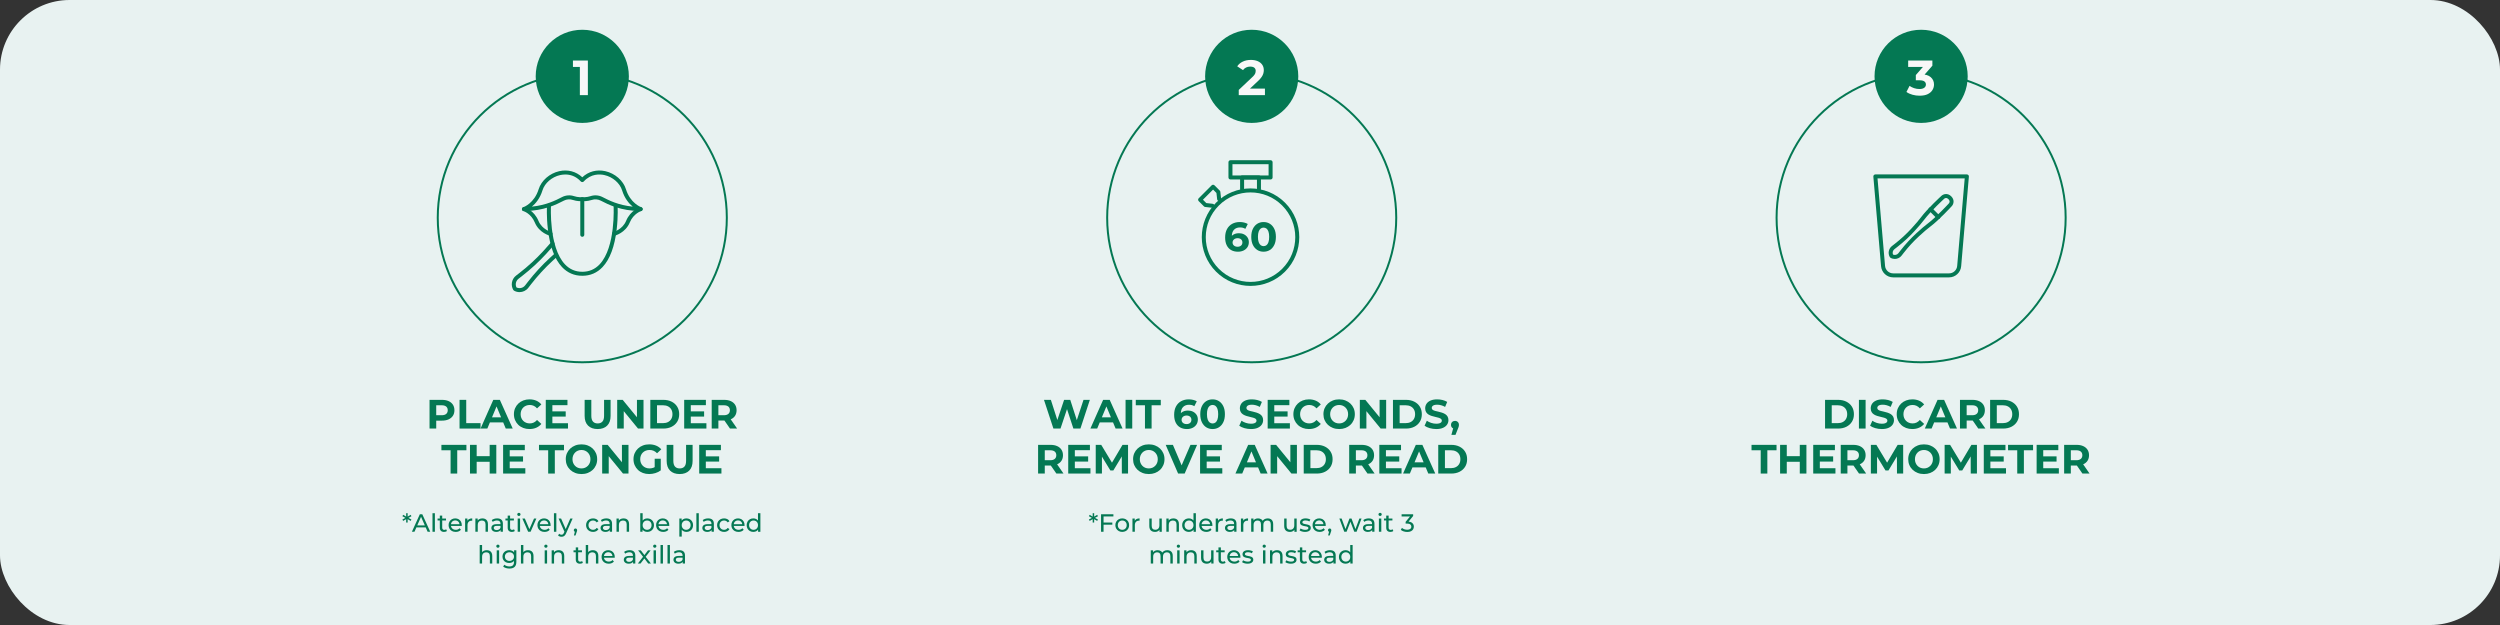 <svg viewBox="0 0 2000 500" xmlns="http://www.w3.org/2000/svg" data-name="Layer 1" id="Layer_1">
  <rect x="0" y="0" width="2000" height="500" fill="#333333" stroke="none"/>
  <defs>
    <style>
      .cls-1 {
        fill: #e8f2f1;
      }

      .cls-2 {
        fill: #047853;
      }

      .cls-3 {
        fill: #f8f8f8;
      }
    </style>
  </defs>
  <rect ry="55.699" rx="55.699" height="500" width="2000" class="cls-1"></rect>
  <g>
    <path d="M329.151,412.972l-2.72,1.52v-.38l2.72,1.52-.62,1.101-2.64-1.54.22-.141.019,2.981h-1.199l.019-2.981.22.141-2.64,1.54-.62-1.101,2.74-1.52v.38l-2.74-1.52.62-1.119,2.64,1.56-.22.14-.019-2.979h1.199l-.019,2.979-.22-.14,2.64-1.56.62,1.119Z" class="cls-2"></path>
    <path d="M329.511,425.412l6.34-14h1.98l6.36,14h-2.101l-5.659-12.88h.8l-5.66,12.88h-2.06ZM332.211,421.912l.54-1.6h7.88l.58,1.6h-9Z" class="cls-2"></path>
    <path d="M345.991,425.412v-14.84h1.92v14.84h-1.92Z" class="cls-2"></path>
    <path d="M350.05,416.393v-1.58h6.76v1.58h-6.76ZM355.211,425.532c-1.066,0-1.894-.287-2.479-.86-.587-.573-.881-1.393-.881-2.46v-9.72h1.92v9.64c0,.573.144,1.014.431,1.32.286.307.696.46,1.23.46.601,0,1.101-.167,1.5-.5l.601,1.38c-.294.254-.644.44-1.05.56-.407.119-.83.18-1.27.18Z" class="cls-2"></path>
    <path d="M364.57,425.532c-1.134,0-2.13-.233-2.99-.7-.859-.467-1.526-1.106-2-1.92s-.71-1.746-.71-2.8.231-1.986.69-2.8,1.093-1.45,1.899-1.91,1.717-.69,2.731-.69c1.026,0,1.933.228,2.72.681s1.403,1.09,1.851,1.909c.446.82.67,1.777.67,2.87,0,.08-.004.174-.011.28s-.017.207-.029.3h-9.021v-1.38h8.021l-.78.48c.013-.681-.127-1.287-.42-1.82-.294-.533-.697-.95-1.21-1.25-.514-.3-1.11-.45-1.79-.45-.667,0-1.26.15-1.78.45-.519.3-.927.72-1.22,1.26-.294.54-.44,1.157-.44,1.851v.319c0,.707.163,1.337.49,1.891.326.553.783.983,1.37,1.29s1.26.46,2.019.46c.627,0,1.197-.107,1.71-.32.514-.213.964-.533,1.351-.96l1.06,1.24c-.479.56-1.076.986-1.79,1.279-.713.294-1.51.44-2.39.44Z" class="cls-2"></path>
    <path d="M372.09,425.412v-10.6h1.84v2.88l-.18-.721c.293-.732.786-1.293,1.48-1.68s1.547-.58,2.56-.58v1.86c-.079-.014-.156-.021-.23-.021h-.21c-1.027,0-1.84.308-2.44.92-.6.614-.899,1.5-.899,2.66v5.28h-1.92Z" class="cls-2"></path>
    <path d="M385.951,414.712c.866,0,1.63.167,2.289.5.66.334,1.177.84,1.551,1.52.373.68.56,1.54.56,2.58v6.1h-1.92v-5.88c0-1.026-.25-1.8-.75-2.32-.5-.519-1.203-.78-2.11-.78-.68,0-1.273.134-1.779.4-.507.267-.897.66-1.17,1.18-.273.52-.41,1.167-.41,1.94v5.46h-1.92v-10.6h1.84v2.859l-.3-.76c.347-.693.88-1.233,1.6-1.62s1.56-.58,2.521-.58Z" class="cls-2"></path>
    <path d="M397.01,425.532c-.787,0-1.477-.133-2.07-.4-.593-.267-1.05-.637-1.369-1.109-.32-.474-.48-1.011-.48-1.61,0-.573.137-1.093.41-1.56s.72-.841,1.34-1.12c.62-.28,1.457-.42,2.51-.42h3.36v1.38h-3.28c-.96,0-1.606.16-1.94.479-.334.32-.5.707-.5,1.16,0,.52.206.936.619,1.25.414.314.987.47,1.721.47.72,0,1.35-.159,1.89-.479s.93-.787,1.17-1.4l.38,1.32c-.253.627-.699,1.123-1.34,1.49-.64.366-1.446.55-2.42.55ZM400.491,425.412v-2.24l-.101-.42v-3.82c0-.812-.236-1.442-.71-1.89-.474-.446-1.184-.67-2.13-.67-.627,0-1.24.103-1.84.31-.601.207-1.107.484-1.52.83l-.8-1.44c.547-.44,1.203-.776,1.97-1.01s1.57-.351,2.41-.351c1.453,0,2.573.353,3.36,1.06.786.706,1.18,1.786,1.18,3.239v6.4h-1.819Z" class="cls-2"></path>
    <path d="M404.349,416.393v-1.58h6.76v1.58h-6.76ZM409.509,425.532c-1.066,0-1.894-.287-2.479-.86-.587-.573-.881-1.393-.881-2.46v-9.72h1.92v9.64c0,.573.144,1.014.431,1.32.286.307.696.46,1.23.46.601,0,1.101-.167,1.5-.5l.601,1.38c-.294.254-.644.44-1.05.56-.407.119-.83.18-1.27.18Z" class="cls-2"></path>
    <path d="M415.11,412.772c-.374,0-.684-.12-.931-.36-.246-.24-.369-.533-.369-.88,0-.36.123-.66.369-.9.247-.239.557-.359.931-.359.373,0,.683.116.93.35s.37.523.37.87c0,.36-.12.663-.36.91-.239.247-.553.37-.94.37ZM414.15,425.412v-10.6h1.92v10.6h-1.92Z" class="cls-2"></path>
    <path d="M422.509,425.412l-4.64-10.6h2l4.12,9.6h-.96l4.2-9.6h1.88l-4.641,10.6h-1.96Z" class="cls-2"></path>
    <path d="M435.63,425.532c-1.134,0-2.13-.233-2.99-.7-.859-.467-1.526-1.106-2-1.92s-.71-1.746-.71-2.8.231-1.986.69-2.8,1.093-1.45,1.899-1.91,1.717-.69,2.731-.69c1.026,0,1.933.228,2.72.681s1.403,1.09,1.851,1.909c.446.82.67,1.777.67,2.87,0,.08-.004.174-.011.28s-.017.207-.029.3h-9.021v-1.38h8.021l-.78.48c.013-.681-.127-1.287-.42-1.82-.294-.533-.697-.95-1.21-1.25-.514-.3-1.11-.45-1.79-.45-.667,0-1.26.15-1.78.45-.519.3-.927.72-1.22,1.26-.294.54-.44,1.157-.44,1.851v.319c0,.707.163,1.337.49,1.891.326.553.783.983,1.37,1.29s1.26.46,2.019.46c.627,0,1.197-.107,1.71-.32.514-.213.964-.533,1.351-.96l1.06,1.24c-.479.56-1.076.986-1.79,1.279-.713.294-1.51.44-2.39.44Z" class="cls-2"></path>
    <path d="M443.149,425.412v-14.84h1.92v14.84h-1.92Z" class="cls-2"></path>
    <path d="M449.189,429.412c-.507,0-1-.083-1.48-.25-.479-.167-.893-.41-1.24-.731l.82-1.44c.267.253.56.446.88.58.32.133.66.2,1.02.2.466,0,.853-.12,1.16-.36.306-.24.593-.667.859-1.28l.66-1.46.2-.24,4.16-9.619h1.88l-5.141,11.659c-.307.747-.649,1.334-1.029,1.761-.38.426-.797.73-1.25.91-.454.18-.954.27-1.5.27ZM451.709,425.752l-4.84-10.94h2l4.12,9.44-1.28,1.5Z" class="cls-2"></path>
    <path d="M459.148,428.372l1-4.04.261,1.16c-.387,0-.71-.12-.971-.36-.26-.239-.39-.566-.39-.98,0-.4.13-.727.39-.981.261-.253.577-.38.95-.38.387,0,.7.13.94.39.24.261.359.584.359.971,0,.133-.01.264-.029.39-.021.127-.054.273-.101.44s-.116.37-.21.609l-.94,2.78h-1.261Z" class="cls-2"></path>
    <path d="M474.449,425.532c-1.08,0-2.044-.233-2.891-.7s-1.51-1.106-1.99-1.92c-.479-.814-.72-1.746-.72-2.8s.24-1.986.72-2.8c.48-.814,1.144-1.45,1.99-1.91s1.81-.69,2.891-.69c.96,0,1.816.19,2.569.57s1.337.943,1.75,1.69l-1.46.94c-.347-.519-.769-.903-1.27-1.15-.5-.246-1.037-.369-1.61-.369-.693,0-1.313.153-1.86.46s-.98.736-1.3,1.29c-.319.553-.479,1.21-.479,1.97s.16,1.42.479,1.98c.32.56.753.994,1.3,1.301s1.167.46,1.86.46c.573,0,1.11-.124,1.61-.37.5-.247.923-.63,1.27-1.15l1.46.92c-.413.733-.997,1.297-1.75,1.69s-1.609.59-2.569.59Z" class="cls-2"></path>
    <path d="M484.348,425.532c-.787,0-1.477-.133-2.07-.4-.593-.267-1.05-.637-1.369-1.109-.32-.474-.48-1.011-.48-1.61,0-.573.137-1.093.41-1.56s.72-.841,1.34-1.12c.62-.28,1.457-.42,2.51-.42h3.36v1.38h-3.28c-.96,0-1.606.16-1.94.479-.334.32-.5.707-.5,1.16,0,.52.206.936.619,1.25.414.314.987.47,1.721.47.72,0,1.35-.159,1.89-.479s.93-.787,1.17-1.4l.38,1.32c-.253.627-.699,1.123-1.34,1.49-.64.366-1.446.55-2.42.55ZM487.829,425.412v-2.24l-.101-.42v-3.82c0-.812-.236-1.442-.71-1.89-.474-.446-1.184-.67-2.13-.67-.627,0-1.24.103-1.84.31-.601.207-1.107.484-1.52.83l-.8-1.44c.547-.44,1.203-.776,1.97-1.01s1.57-.351,2.41-.351c1.453,0,2.573.353,3.36,1.06.786.706,1.18,1.786,1.18,3.239v6.4h-1.819Z" class="cls-2"></path>
    <path d="M498.869,414.712c.866,0,1.63.167,2.289.5.66.334,1.177.84,1.551,1.52.373.68.56,1.54.56,2.58v6.1h-1.92v-5.88c0-1.026-.25-1.8-.75-2.32-.5-.519-1.203-.78-2.11-.78-.68,0-1.273.134-1.779.4-.507.267-.897.66-1.17,1.18-.273.52-.41,1.167-.41,1.94v5.46h-1.92v-10.6h1.84v2.859l-.3-.76c.347-.693.88-1.233,1.6-1.62s1.56-.58,2.521-.58Z" class="cls-2"></path>
    <path d="M512.209,425.412v-14.84h1.92v7.06l-.2,2.46.12,2.46v2.86h-1.84ZM517.829,425.532c-.907,0-1.724-.203-2.45-.61-.728-.406-1.3-1.01-1.721-1.81-.42-.8-.63-1.8-.63-3s.217-2.2.65-3c.433-.8,1.013-1.4,1.74-1.8.727-.4,1.529-.601,2.41-.601,1.04,0,1.96.228,2.76.681s1.433,1.083,1.899,1.89.7,1.75.7,2.83-.233,2.026-.7,2.84-1.1,1.447-1.899,1.9-1.72.68-2.76.68ZM517.669,423.853c.68,0,1.29-.153,1.83-.46s.966-.743,1.279-1.31c.314-.566.471-1.223.471-1.97,0-.76-.157-1.417-.471-1.97-.314-.554-.739-.983-1.279-1.29s-1.15-.46-1.83-.46c-.667,0-1.27.153-1.81.46s-.967.736-1.279,1.29c-.314.553-.471,1.21-.471,1.97,0,.747.157,1.403.471,1.97.312.567.739,1.004,1.279,1.31s1.144.46,1.81.46Z" class="cls-2"></path>
    <path d="M530.568,425.532c-1.134,0-2.13-.233-2.99-.7-.859-.467-1.526-1.106-2-1.92s-.71-1.746-.71-2.8.231-1.986.69-2.8,1.093-1.45,1.899-1.91,1.717-.69,2.731-.69c1.026,0,1.933.228,2.72.681s1.403,1.09,1.851,1.909c.446.82.67,1.777.67,2.87,0,.08-.004.174-.011.28s-.017.207-.029.3h-9.021v-1.38h8.021l-.78.48c.013-.681-.127-1.287-.42-1.82-.294-.533-.697-.95-1.21-1.25-.514-.3-1.11-.45-1.79-.45-.667,0-1.26.15-1.78.45-.519.3-.927.72-1.22,1.26-.294.54-.44,1.157-.44,1.851v.319c0,.707.163,1.337.49,1.891.326.553.783.983,1.37,1.29s1.26.46,2.019.46c.627,0,1.197-.107,1.71-.32.514-.213.964-.533,1.351-.96l1.06,1.24c-.479.56-1.076.986-1.79,1.279-.713.294-1.51.44-2.39.44Z" class="cls-2"></path>
    <path d="M543.468,429.292v-14.479h1.84v2.859l-.12,2.46.2,2.46v6.7h-1.92ZM549.088,425.532c-.881,0-1.684-.203-2.41-.61-.728-.406-1.308-1.01-1.74-1.81-.434-.8-.65-1.8-.65-3s.21-2.2.63-3c.421-.8.993-1.4,1.721-1.8.727-.4,1.543-.601,2.45-.601,1.04,0,1.96.228,2.76.681s1.433,1.083,1.899,1.89.7,1.75.7,2.83-.233,2.026-.7,2.84-1.1,1.447-1.899,1.9-1.72.68-2.76.68ZM548.928,423.853c.68,0,1.29-.153,1.83-.46s.966-.743,1.279-1.31c.314-.566.471-1.223.471-1.97,0-.76-.157-1.417-.471-1.97-.314-.554-.739-.983-1.279-1.29s-1.15-.46-1.83-.46c-.667,0-1.27.153-1.81.46s-.967.736-1.279,1.29c-.314.553-.471,1.21-.471,1.97,0,.747.157,1.403.471,1.97.312.567.739,1.004,1.279,1.31s1.144.46,1.81.46Z" class="cls-2"></path>
    <path d="M557.108,425.412v-14.84h1.92v14.84h-1.92Z" class="cls-2"></path>
    <path d="M565.788,425.532c-.787,0-1.477-.133-2.07-.4-.593-.267-1.05-.637-1.369-1.109-.32-.474-.48-1.011-.48-1.61,0-.573.137-1.093.41-1.56s.72-.841,1.34-1.12c.62-.28,1.457-.42,2.51-.42h3.36v1.38h-3.28c-.96,0-1.606.16-1.94.479-.334.32-.5.707-.5,1.16,0,.52.206.936.619,1.25.414.314.987.47,1.721.47.72,0,1.35-.159,1.89-.479s.93-.787,1.17-1.4l.38,1.32c-.253.627-.699,1.123-1.34,1.49-.64.366-1.446.55-2.42.55ZM569.268,425.412v-2.24l-.101-.42v-3.82c0-.812-.236-1.442-.71-1.89-.474-.446-1.184-.67-2.13-.67-.627,0-1.24.103-1.84.31-.601.207-1.107.484-1.52.83l-.8-1.44c.547-.44,1.203-.776,1.97-1.01s1.57-.351,2.41-.351c1.453,0,2.573.353,3.36,1.06.786.706,1.18,1.786,1.18,3.239v6.4h-1.819Z" class="cls-2"></path>
    <path d="M579.268,425.532c-1.08,0-2.044-.233-2.891-.7s-1.51-1.106-1.99-1.92c-.479-.814-.72-1.746-.72-2.8s.24-1.986.72-2.8c.48-.814,1.144-1.45,1.99-1.91s1.81-.69,2.891-.69c.96,0,1.816.19,2.569.57s1.337.943,1.75,1.69l-1.46.94c-.347-.519-.769-.903-1.27-1.15-.5-.246-1.037-.369-1.61-.369-.693,0-1.313.153-1.86.46s-.98.736-1.3,1.29c-.319.553-.479,1.21-.479,1.97s.16,1.42.479,1.98c.32.56.753.994,1.3,1.301s1.167.46,1.86.46c.573,0,1.11-.124,1.61-.37.5-.247.923-.63,1.27-1.15l1.46.92c-.413.733-.997,1.297-1.75,1.69s-1.609.59-2.569.59Z" class="cls-2"></path>
    <path d="M590.788,425.532c-1.134,0-2.13-.233-2.99-.7-.859-.467-1.526-1.106-2-1.92s-.71-1.746-.71-2.8.231-1.986.69-2.8,1.093-1.45,1.899-1.91,1.717-.69,2.731-.69c1.026,0,1.933.228,2.72.681s1.403,1.09,1.851,1.909c.446.82.67,1.777.67,2.87,0,.08-.004.174-.011.28s-.017.207-.029.3h-9.021v-1.38h8.021l-.78.48c.013-.681-.127-1.287-.42-1.82-.294-.533-.697-.95-1.21-1.25-.514-.3-1.11-.45-1.79-.45-.667,0-1.26.15-1.78.45-.519.3-.927.72-1.22,1.26-.294.54-.44,1.157-.44,1.851v.319c0,.707.163,1.337.49,1.891.326.553.783.983,1.37,1.29s1.26.46,2.019.46c.627,0,1.197-.107,1.71-.32.514-.213.964-.533,1.351-.96l1.06,1.24c-.479.56-1.076.986-1.79,1.279-.713.294-1.51.44-2.39.44Z" class="cls-2"></path>
    <path d="M602.688,425.532c-1.027,0-1.943-.227-2.75-.68s-1.443-1.087-1.91-1.9-.7-1.76-.7-2.84.233-2.023.7-2.83,1.103-1.437,1.91-1.89,1.723-.681,2.75-.681c.893,0,1.7.2,2.42.601.72.399,1.297,1,1.73,1.8.434.8.65,1.8.65,3s-.21,2.2-.63,3-.99,1.403-1.71,1.81c-.72.407-1.54.61-2.46.61ZM602.848,423.853c.666,0,1.27-.153,1.81-.46s.967-.743,1.28-1.31c.312-.566.47-1.223.47-1.97,0-.76-.157-1.417-.47-1.97-.314-.554-.74-.983-1.28-1.29s-1.144-.46-1.81-.46c-.681,0-1.287.153-1.82.46s-.96.736-1.28,1.29c-.319.553-.479,1.21-.479,1.97,0,.747.16,1.403.479,1.97.32.567.747,1.004,1.28,1.31s1.14.46,1.82.46ZM606.468,425.412v-2.86l.119-2.46-.199-2.46v-7.06h1.92v14.84h-1.84Z" class="cls-2"></path>
    <path d="M389.411,440.141c.866,0,1.63.167,2.289.5.66.334,1.177.84,1.551,1.52.373.68.56,1.54.56,2.58v6.1h-1.92v-5.88c0-1.026-.25-1.8-.75-2.32-.5-.519-1.203-.78-2.11-.78-.68,0-1.273.134-1.779.4-.507.267-.897.66-1.17,1.18-.273.52-.41,1.167-.41,1.94v5.46h-1.92v-14.84h1.92v7.1l-.38-.76c.347-.693.88-1.233,1.6-1.62s1.56-.58,2.521-.58Z" class="cls-2"></path>
    <path d="M398.331,438.201c-.374,0-.684-.12-.931-.36-.246-.24-.369-.533-.369-.88,0-.36.123-.66.369-.9.247-.239.557-.359.931-.359.373,0,.683.116.93.35s.37.523.37.87c0,.36-.12.663-.36.91-.239.247-.553.37-.94.37ZM397.371,450.841v-10.6h1.92v10.6h-1.92Z" class="cls-2"></path>
    <path d="M407.35,450.4c-1.026,0-1.943-.216-2.75-.649s-1.446-1.037-1.92-1.81c-.474-.772-.71-1.666-.71-2.68,0-1.026.236-1.923.71-2.689s1.113-1.363,1.92-1.79,1.724-.641,2.75-.641c.907,0,1.733.184,2.481.55.746.367,1.343.931,1.79,1.69.446.76.67,1.72.67,2.88,0,1.147-.224,2.1-.67,2.86-.447.76-1.044,1.33-1.79,1.71-.747.38-1.573.569-2.481.569ZM407.59,454.841c-.974,0-1.917-.137-2.83-.41s-1.657-.663-2.229-1.17l.92-1.48c.493.426,1.1.763,1.819,1.01.721.246,1.474.37,2.261.37,1.253,0,2.173-.294,2.76-.88.586-.587.88-1.48.88-2.681v-2.24l.2-2.1-.101-2.12v-2.899h1.82v9.159c0,1.867-.467,3.24-1.4,4.12-.933.88-2.3,1.32-4.1,1.32ZM407.571,448.721c.706,0,1.333-.146,1.88-.44.546-.294.977-.7,1.29-1.221.312-.519.47-1.12.47-1.8s-.157-1.28-.47-1.8c-.314-.52-.744-.923-1.29-1.21-.547-.287-1.174-.43-1.88-.43-.707,0-1.337.143-1.891.43s-.986.69-1.3,1.21c-.314.519-.47,1.12-.47,1.8s.156,1.28.47,1.8c.314.52.746.927,1.3,1.221.554.293,1.184.44,1.891.44Z" class="cls-2"></path>
    <path d="M422.411,440.141c.866,0,1.63.167,2.289.5.66.334,1.177.84,1.551,1.52.373.68.56,1.54.56,2.58v6.1h-1.92v-5.88c0-1.026-.25-1.8-.75-2.32-.5-.519-1.203-.78-2.11-.78-.68,0-1.273.134-1.779.4-.507.267-.897.66-1.17,1.18-.273.52-.41,1.167-.41,1.94v5.46h-1.92v-14.84h1.92v7.1l-.38-.76c.347-.693.88-1.233,1.6-1.62s1.56-.58,2.521-.58Z" class="cls-2"></path>
    <path d="M436.711,438.201c-.374,0-.684-.12-.931-.36-.246-.24-.369-.533-.369-.88,0-.36.123-.66.369-.9.247-.239.557-.359.931-.359.373,0,.683.116.93.35s.37.523.37.87c0,.36-.12.663-.36.91-.239.247-.553.37-.94.37ZM435.751,450.841v-10.6h1.92v10.6h-1.92Z" class="cls-2"></path>
    <path d="M446.99,440.141c.866,0,1.63.167,2.289.5.66.334,1.177.84,1.551,1.52.373.68.56,1.54.56,2.58v6.1h-1.92v-5.88c0-1.026-.25-1.8-.75-2.32-.5-.519-1.203-.78-2.11-.78-.68,0-1.273.134-1.779.4-.507.267-.897.66-1.17,1.18-.273.52-.41,1.167-.41,1.94v5.46h-1.92v-10.6h1.84v2.859l-.3-.76c.347-.693.88-1.233,1.6-1.62s1.56-.58,2.521-.58Z" class="cls-2"></path>
    <path d="M458.809,441.821v-1.58h6.76v1.58h-6.76ZM463.969,450.961c-1.066,0-1.894-.287-2.479-.86-.587-.573-.881-1.393-.881-2.46v-9.72h1.92v9.64c0,.573.144,1.014.431,1.32.286.307.696.46,1.23.46.601,0,1.101-.167,1.5-.5l.601,1.38c-.294.254-.644.44-1.05.56-.407.119-.83.18-1.27.18Z" class="cls-2"></path>
    <path d="M474.27,440.141c.866,0,1.63.167,2.289.5.66.334,1.177.84,1.551,1.52.373.68.56,1.54.56,2.58v6.1h-1.92v-5.88c0-1.026-.25-1.8-.75-2.32-.5-.519-1.203-.78-2.11-.78-.68,0-1.273.134-1.779.4-.507.267-.897.66-1.17,1.18-.273.52-.41,1.167-.41,1.94v5.46h-1.92v-14.84h1.92v7.1l-.38-.76c.347-.693.88-1.233,1.6-1.62s1.56-.58,2.521-.58Z" class="cls-2"></path>
    <path d="M486.949,450.961c-1.134,0-2.13-.233-2.99-.7-.859-.467-1.526-1.106-2-1.92s-.71-1.746-.71-2.8.231-1.986.69-2.8,1.093-1.45,1.899-1.91,1.717-.69,2.731-.69c1.026,0,1.933.228,2.72.681s1.403,1.09,1.851,1.909c.446.82.67,1.777.67,2.87,0,.08-.004.174-.011.28s-.017.207-.029.3h-9.021v-1.38h8.021l-.78.48c.013-.681-.127-1.287-.42-1.82-.294-.533-.697-.95-1.21-1.25-.514-.3-1.11-.45-1.79-.45-.667,0-1.26.15-1.78.45-.519.3-.927.72-1.22,1.26-.294.54-.44,1.157-.44,1.851v.319c0,.707.163,1.337.49,1.891.326.553.783.983,1.37,1.29s1.26.46,2.019.46c.627,0,1.197-.107,1.71-.32.514-.213.964-.533,1.351-.96l1.06,1.24c-.479.56-1.076.986-1.79,1.279-.713.294-1.51.44-2.39.44Z" class="cls-2"></path>
    <path d="M502.949,450.961c-.787,0-1.477-.133-2.07-.4-.593-.267-1.05-.637-1.369-1.109-.32-.474-.48-1.011-.48-1.61,0-.573.137-1.093.41-1.56s.72-.841,1.34-1.12c.62-.28,1.457-.42,2.51-.42h3.36v1.38h-3.28c-.96,0-1.606.16-1.94.479-.334.32-.5.707-.5,1.16,0,.52.206.936.619,1.25.414.314.987.47,1.721.47.72,0,1.35-.159,1.89-.479s.93-.787,1.17-1.4l.38,1.32c-.253.627-.699,1.123-1.34,1.49-.64.366-1.446.55-2.42.55ZM506.429,450.841v-2.24l-.101-.42v-3.82c0-.812-.236-1.442-.71-1.89-.474-.446-1.184-.67-2.13-.67-.627,0-1.24.103-1.84.31-.601.207-1.107.484-1.52.83l-.8-1.44c.547-.44,1.203-.776,1.97-1.01s1.57-.351,2.41-.351c1.453,0,2.573.353,3.36,1.06.786.706,1.18,1.786,1.18,3.239v6.4h-1.819Z" class="cls-2"></path>
    <path d="M510.269,450.841l4.56-5.92-.019.98-4.34-5.659h2.14l3.32,4.359h-.82l3.32-4.359h2.1l-4.4,5.699.021-1.02,4.6,5.92h-2.18l-3.5-4.64.78.12-3.44,4.519h-2.14Z" class="cls-2"></path>
    <path d="M523.809,438.201c-.374,0-.684-.12-.931-.36-.246-.24-.369-.533-.369-.88,0-.36.123-.66.369-.9.247-.239.557-.359.931-.359.373,0,.683.116.93.35s.37.523.37.87c0,.36-.12.663-.36.91-.239.247-.553.37-.94.37ZM522.849,450.841v-10.6h1.92v10.6h-1.92Z" class="cls-2"></path>
    <path d="M528.429,450.841v-14.84h1.92v14.84h-1.92Z" class="cls-2"></path>
    <path d="M534.008,450.841v-14.84h1.92v14.84h-1.92Z" class="cls-2"></path>
    <path d="M542.688,450.961c-.787,0-1.477-.133-2.07-.4-.593-.267-1.05-.637-1.369-1.109-.32-.474-.48-1.011-.48-1.61,0-.573.137-1.093.41-1.56s.72-.841,1.34-1.12c.62-.28,1.457-.42,2.51-.42h3.36v1.38h-3.28c-.96,0-1.606.16-1.94.479-.334.32-.5.707-.5,1.16,0,.52.206.936.619,1.25.414.314.987.47,1.721.47.72,0,1.35-.159,1.89-.479s.93-.787,1.17-1.4l.38,1.32c-.253.627-.699,1.123-1.34,1.49-.64.366-1.446.55-2.42.55ZM546.169,450.841v-2.24l-.101-.42v-3.82c0-.812-.236-1.442-.71-1.89-.474-.446-1.184-.67-2.13-.67-.627,0-1.24.103-1.84.31-.601.207-1.107.484-1.52.83l-.8-1.44c.547-.44,1.203-.776,1.97-1.01s1.57-.351,2.41-.351c1.453,0,2.573.353,3.36,1.06.786.706,1.18,1.786,1.18,3.239v6.4h-1.819Z" class="cls-2"></path>
  </g>
  <g>
    <path d="M878.363,412.972l-2.72,1.52v-.38l2.72,1.52-.62,1.101-2.64-1.54.22-.141.019,2.981h-1.199l.019-2.981.22.141-2.64,1.54-.62-1.101,2.74-1.52v.38l-2.74-1.52.62-1.119,2.64,1.56-.22.14-.019-2.979h1.199l-.019,2.979-.22-.14,2.64-1.56.62,1.119Z" class="cls-2"></path>
    <path d="M882.842,425.412h-2v-14h9.881v1.74h-7.881v12.26ZM882.643,418.032h7.22v1.72h-7.22v-1.72Z" class="cls-2"></path>
    <path d="M897.803,425.532c-1.054,0-1.997-.233-2.83-.7-.834-.467-1.49-1.11-1.971-1.93-.479-.82-.72-1.75-.72-2.79,0-1.054.24-1.983.72-2.79.48-.807,1.134-1.443,1.96-1.91.827-.467,1.773-.7,2.841-.7,1.053,0,1.996.231,2.83.69.833.46,1.486,1.097,1.96,1.91.473.814.71,1.746.71,2.8s-.237,1.986-.71,2.8c-.474.814-1.127,1.453-1.96,1.92-.834.467-1.777.7-2.83.7ZM897.803,423.853c.68,0,1.29-.153,1.83-.46s.963-.743,1.27-1.31c.307-.566.46-1.223.46-1.97,0-.76-.153-1.417-.46-1.97-.307-.554-.73-.983-1.27-1.29s-1.15-.46-1.83-.46c-.681,0-1.287.153-1.82.46s-.96.736-1.28,1.29c-.319.553-.479,1.21-.479,1.97,0,.747.16,1.403.479,1.97.32.567.747,1.004,1.28,1.31s1.14.46,1.82.46Z" class="cls-2"></path>
    <path d="M905.962,425.412v-10.6h1.84v2.88l-.18-.721c.293-.732.786-1.293,1.48-1.68s1.547-.58,2.56-.58v1.86c-.079-.014-.156-.021-.23-.021h-.21c-1.027,0-1.84.308-2.44.92-.6.614-.899,1.5-.899,2.66v5.28h-1.92Z" class="cls-2"></path>
    <path d="M924.003,425.532c-.907,0-1.704-.167-2.391-.5s-1.22-.843-1.6-1.53c-.38-.686-.57-1.55-.57-2.59v-6.1h1.92v5.88c0,1.04.25,1.819.75,2.34.5.519,1.203.78,2.11.78.667,0,1.246-.137,1.74-.41.493-.273.873-.674,1.14-1.2s.4-1.163.4-1.91v-5.479h1.92v10.6h-1.82v-2.86l.3.761c-.347.706-.866,1.253-1.56,1.64s-1.474.58-2.34.58Z" class="cls-2"></path>
    <path d="M938.743,414.712c.866,0,1.63.167,2.289.5.66.334,1.177.84,1.551,1.52.373.68.56,1.54.56,2.58v6.1h-1.92v-5.88c0-1.026-.25-1.8-.75-2.32-.5-.519-1.203-.78-2.11-.78-.68,0-1.273.134-1.779.4-.507.267-.897.66-1.17,1.18-.273.52-.41,1.167-.41,1.94v5.46h-1.92v-10.6h1.84v2.859l-.3-.76c.347-.693.88-1.233,1.6-1.62s1.56-.58,2.521-.58Z" class="cls-2"></path>
    <path d="M951.082,425.532c-1.027,0-1.943-.227-2.75-.68s-1.443-1.087-1.91-1.9-.7-1.76-.7-2.84.233-2.023.7-2.83,1.103-1.437,1.91-1.89,1.723-.681,2.75-.681c.893,0,1.7.2,2.42.601.72.399,1.297,1,1.73,1.8.434.8.65,1.8.65,3s-.21,2.2-.63,3-.99,1.403-1.71,1.81c-.72.407-1.54.61-2.46.61ZM951.242,423.853c.666,0,1.27-.153,1.81-.46s.967-.743,1.28-1.31c.312-.566.47-1.223.47-1.97,0-.76-.157-1.417-.47-1.97-.314-.554-.74-.983-1.28-1.29s-1.144-.46-1.81-.46c-.681,0-1.287.153-1.82.46s-.96.736-1.28,1.29c-.319.553-.479,1.21-.479,1.97,0,.747.16,1.403.479,1.97.32.567.747,1.004,1.28,1.31s1.14.46,1.82.46ZM954.862,425.412v-2.86l.119-2.46-.199-2.46v-7.06h1.92v14.84h-1.84Z" class="cls-2"></path>
    <path d="M965.062,425.532c-1.134,0-2.13-.233-2.99-.7-.859-.467-1.526-1.106-2-1.92s-.71-1.746-.71-2.8.231-1.986.69-2.8,1.093-1.45,1.899-1.91,1.717-.69,2.731-.69c1.026,0,1.933.228,2.72.681s1.403,1.09,1.851,1.909c.446.82.67,1.777.67,2.87,0,.08-.004.174-.011.28s-.017.207-.029.3h-9.021v-1.38h8.021l-.78.48c.013-.681-.127-1.287-.42-1.82-.294-.533-.697-.95-1.21-1.25-.514-.3-1.11-.45-1.79-.45-.667,0-1.26.15-1.78.45-.519.3-.927.72-1.22,1.26-.294.54-.44,1.157-.44,1.851v.319c0,.707.163,1.337.49,1.891.326.553.783.983,1.37,1.29s1.26.46,2.019.46c.627,0,1.197-.107,1.71-.32.514-.213.964-.533,1.351-.96l1.06,1.24c-.479.56-1.076.986-1.79,1.279-.713.294-1.51.44-2.39.44Z" class="cls-2"></path>
    <path d="M972.582,425.412v-10.6h1.84v2.88l-.18-.721c.293-.732.786-1.293,1.48-1.68s1.547-.58,2.56-.58v1.86c-.079-.014-.156-.021-.23-.021h-.21c-1.027,0-1.84.308-2.44.92-.6.614-.899,1.5-.899,2.66v5.28h-1.92Z" class="cls-2"></path>
    <path d="M983.881,425.532c-.787,0-1.477-.133-2.07-.4-.593-.267-1.05-.637-1.369-1.109-.32-.474-.48-1.011-.48-1.61,0-.573.137-1.093.41-1.56s.72-.841,1.34-1.12c.62-.28,1.457-.42,2.51-.42h3.36v1.38h-3.28c-.96,0-1.606.16-1.94.479-.334.32-.5.707-.5,1.16,0,.52.206.936.619,1.25.414.314.987.47,1.721.47.72,0,1.35-.159,1.89-.479s.93-.787,1.17-1.4l.38,1.32c-.253.627-.699,1.123-1.34,1.49-.64.366-1.446.55-2.42.55ZM987.362,425.412v-2.24l-.101-.42v-3.82c0-.812-.236-1.442-.71-1.89-.474-.446-1.184-.67-2.13-.67-.627,0-1.24.103-1.84.31-.601.207-1.107.484-1.52.83l-.8-1.44c.547-.44,1.203-.776,1.97-1.01s1.57-.351,2.41-.351c1.453,0,2.573.353,3.36,1.06.786.706,1.18,1.786,1.18,3.239v6.4h-1.819Z" class="cls-2"></path>
    <path d="M992.742,425.412v-10.6h1.84v2.88l-.18-.721c.293-.732.786-1.293,1.48-1.68s1.547-.58,2.56-.58v1.86c-.079-.014-.156-.021-.23-.021h-.21c-1.027,0-1.84.308-2.44.92-.6.614-.899,1.5-.899,2.66v5.28h-1.92Z" class="cls-2"></path>
    <path d="M1014.201,414.712c.854,0,1.606.167,2.26.5.653.334,1.163.84,1.53,1.52.366.68.55,1.54.55,2.58v6.1h-1.92v-5.88c0-1.026-.24-1.8-.72-2.32-.48-.519-1.153-.78-2.021-.78-.64,0-1.2.134-1.68.4-.48.267-.85.66-1.11,1.18-.26.52-.39,1.167-.39,1.94v5.46h-1.92v-5.88c0-1.026-.237-1.8-.71-2.32-.474-.519-1.15-.78-2.03-.78-.627,0-1.18.134-1.66.4-.479.267-.854.66-1.12,1.18-.267.52-.399,1.167-.399,1.94v5.46h-1.92v-10.6h1.84v2.819l-.3-.72c.333-.693.847-1.233,1.54-1.62.692-.387,1.5-.58,2.42-.58,1.013,0,1.887.25,2.62.75.732.5,1.213,1.257,1.44,2.271l-.78-.32c.32-.814.881-1.467,1.681-1.96s1.732-.74,2.8-.74Z" class="cls-2"></path>
    <path d="M1031.921,425.532c-.907,0-1.704-.167-2.391-.5s-1.22-.843-1.6-1.53c-.38-.686-.57-1.55-.57-2.59v-6.1h1.92v5.88c0,1.04.25,1.819.75,2.34.5.519,1.203.78,2.11.78.667,0,1.246-.137,1.74-.41.493-.273.873-.674,1.14-1.2s.4-1.163.4-1.91v-5.479h1.92v10.6h-1.82v-2.86l.3.761c-.347.706-.866,1.253-1.56,1.64s-1.474.58-2.34.58Z" class="cls-2"></path>
    <path d="M1044.041,425.532c-.88,0-1.717-.12-2.511-.36-.793-.24-1.416-.533-1.869-.88l.8-1.52c.453.307,1.013.566,1.68.779.667.214,1.347.32,2.04.32.894,0,1.536-.127,1.93-.38s.59-.606.59-1.06c0-.333-.119-.593-.359-.779s-.557-.327-.95-.42c-.394-.094-.83-.177-1.31-.25-.48-.073-.96-.167-1.44-.28-.479-.113-.92-.273-1.32-.48-.399-.206-.72-.493-.96-.859-.239-.367-.359-.856-.359-1.47,0-.641.18-1.2.54-1.681.359-.479.87-.85,1.529-1.109.66-.261,1.443-.391,2.351-.391.693,0,1.397.084,2.109.25.714.167,1.297.403,1.75.71l-.819,1.52c-.48-.32-.981-.54-1.5-.66-.52-.12-1.04-.18-1.56-.18-.84,0-1.467.137-1.88.409-.413.273-.62.624-.62,1.051,0,.359.123.637.37.83s.566.343.96.449c.394.107.83.197,1.31.271.479.073.96.167,1.44.28.48.113.917.27,1.31.47.393.2.713.479.96.84.246.36.37.84.37,1.44,0,.64-.188,1.193-.56,1.659-.373.467-.899.83-1.58,1.091-.68.26-1.493.39-2.439.39Z" class="cls-2"></path>
    <path d="M1055.741,425.532c-1.134,0-2.13-.233-2.99-.7-.859-.467-1.526-1.106-2-1.92s-.71-1.746-.71-2.8.231-1.986.69-2.8,1.093-1.45,1.899-1.91,1.717-.69,2.731-.69c1.026,0,1.933.228,2.72.681s1.403,1.09,1.851,1.909c.446.82.67,1.777.67,2.87,0,.08-.004.174-.011.28s-.017.207-.029.3h-9.021v-1.38h8.021l-.78.48c.013-.681-.127-1.287-.42-1.82-.294-.533-.697-.95-1.21-1.25-.514-.3-1.11-.45-1.79-.45-.667,0-1.26.15-1.78.45-.519.3-.927.72-1.22,1.26-.294.54-.44,1.157-.44,1.851v.319c0,.707.163,1.337.49,1.891.326.553.783.983,1.37,1.29s1.26.46,2.019.46c.627,0,1.197-.107,1.71-.32.514-.213.964-.533,1.351-.96l1.06,1.24c-.479.56-1.076.986-1.79,1.279-.713.294-1.51.44-2.39.44Z" class="cls-2"></path>
    <path d="M1062.5,428.372l1-4.04.261,1.16c-.387,0-.71-.12-.971-.36-.26-.239-.39-.566-.39-.98,0-.4.13-.727.39-.981.261-.253.577-.38.95-.38.387,0,.7.13.94.39.24.261.359.584.359.971,0,.133-.01.264-.029.39-.021.127-.054.273-.101.44s-.116.37-.21.609l-.94,2.78h-1.261Z" class="cls-2"></path>
    <path d="M1075.419,425.412l-3.939-10.6h1.82l3.5,9.6h-.86l3.64-9.6h1.62l3.561,9.6h-.841l3.58-9.6h1.721l-3.96,10.6h-1.841l-3.34-8.76h.56l-3.38,8.76h-1.841Z" class="cls-2"></path>
    <path d="M1094.259,425.532c-.787,0-1.477-.133-2.07-.4-.593-.267-1.05-.637-1.369-1.109-.32-.474-.48-1.011-.48-1.61,0-.573.137-1.093.41-1.56s.72-.841,1.34-1.12c.62-.28,1.457-.42,2.51-.42h3.36v1.38h-3.28c-.96,0-1.606.16-1.94.479-.334.32-.5.707-.5,1.16,0,.52.206.936.619,1.25.414.314.987.47,1.721.47.72,0,1.35-.159,1.89-.479s.93-.787,1.17-1.4l.38,1.32c-.253.627-.699,1.123-1.34,1.49-.64.366-1.446.55-2.42.55ZM1097.74,425.412v-2.24l-.101-.42v-3.82c0-.812-.236-1.442-.71-1.89-.474-.446-1.184-.67-2.13-.67-.627,0-1.24.103-1.84.31-.601.207-1.107.484-1.52.83l-.8-1.44c.547-.44,1.203-.776,1.97-1.01s1.57-.351,2.41-.351c1.453,0,2.573.353,3.36,1.06.786.706,1.18,1.786,1.18,3.239v6.4h-1.819Z" class="cls-2"></path>
    <path d="M1104.08,412.772c-.374,0-.684-.12-.931-.36-.246-.24-.369-.533-.369-.88,0-.36.123-.66.369-.9.247-.239.557-.359.931-.359.373,0,.683.116.93.35s.37.523.37.87c0,.36-.12.663-.36.91-.239.247-.553.37-.94.37ZM1103.12,425.412v-10.6h1.92v10.6h-1.92Z" class="cls-2"></path>
    <path d="M1107.179,416.393v-1.58h6.76v1.58h-6.76ZM1112.34,425.532c-1.066,0-1.894-.287-2.479-.86-.587-.573-.881-1.393-.881-2.46v-9.72h1.92v9.64c0,.573.144,1.014.431,1.32.286.307.696.46,1.23.46.601,0,1.101-.167,1.5-.5l.601,1.38c-.294.254-.644.44-1.05.56-.407.119-.83.18-1.27.18Z" class="cls-2"></path>
    <path d="M1125.78,425.572c-.987,0-1.943-.153-2.87-.46s-1.684-.72-2.271-1.24l.92-1.58c.467.44,1.073.8,1.82,1.08s1.547.42,2.4.42c1.04,0,1.85-.223,2.43-.67.58-.446.87-1.05.87-1.81,0-.733-.277-1.323-.83-1.77-.554-.446-1.43-.67-2.63-.67h-1.12v-1.4l4.16-5.119.28.8h-7.66v-1.74h9.24v1.36l-4.141,5.1-1.04-.62h.66c1.693,0,2.963.38,3.81,1.141.847.76,1.27,1.727,1.27,2.899,0,.787-.193,1.507-.58,2.16s-.97,1.17-1.75,1.55-1.77.57-2.97.57Z" class="cls-2"></path>
    <path d="M933.872,440.141c.854,0,1.606.167,2.26.5.653.334,1.163.84,1.53,1.52.366.68.55,1.54.55,2.58v6.1h-1.92v-5.88c0-1.026-.24-1.8-.72-2.32-.48-.519-1.153-.78-2.021-.78-.64,0-1.2.134-1.68.4-.48.267-.85.66-1.11,1.18-.26.52-.39,1.167-.39,1.94v5.46h-1.92v-5.88c0-1.026-.237-1.8-.71-2.32-.474-.519-1.15-.78-2.03-.78-.627,0-1.18.134-1.66.4-.479.267-.854.66-1.12,1.18-.267.52-.399,1.167-.399,1.94v5.46h-1.92v-10.6h1.84v2.819l-.3-.72c.333-.693.847-1.233,1.54-1.62.692-.387,1.5-.58,2.42-.58,1.013,0,1.887.25,2.62.75.732.5,1.213,1.257,1.44,2.271l-.78-.32c.32-.814.881-1.467,1.681-1.96s1.732-.74,2.8-.74Z" class="cls-2"></path>
    <path d="M942.712,438.201c-.374,0-.684-.12-.931-.36-.246-.24-.369-.533-.369-.88,0-.36.123-.66.369-.9.247-.239.557-.359.931-.359.373,0,.683.116.93.35s.37.523.37.87c0,.36-.12.663-.36.91-.239.247-.553.37-.94.37ZM941.752,450.841v-10.6h1.92v10.6h-1.92Z" class="cls-2"></path>
    <path d="M952.992,440.141c.866,0,1.63.167,2.289.5.66.334,1.177.84,1.551,1.52.373.68.56,1.54.56,2.58v6.1h-1.92v-5.88c0-1.026-.25-1.8-.75-2.32-.5-.519-1.203-.78-2.11-.78-.68,0-1.273.134-1.779.4-.507.267-.897.66-1.17,1.18-.273.52-.41,1.167-.41,1.94v5.46h-1.92v-10.6h1.84v2.859l-.3-.76c.347-.693.88-1.233,1.6-1.62s1.56-.58,2.521-.58Z" class="cls-2"></path>
    <path d="M965.412,450.961c-.907,0-1.704-.167-2.391-.5s-1.22-.843-1.6-1.53c-.38-.686-.57-1.55-.57-2.59v-6.1h1.92v5.88c0,1.04.25,1.819.75,2.34.5.519,1.203.78,2.11.78.667,0,1.246-.137,1.74-.41.493-.273.873-.674,1.14-1.2s.4-1.163.4-1.91v-5.479h1.92v10.6h-1.82v-2.86l.3.761c-.347.706-.866,1.253-1.56,1.64s-1.474.58-2.34.58Z" class="cls-2"></path>
    <path d="M972.971,441.821v-1.58h6.76v1.58h-6.76ZM978.131,450.961c-1.066,0-1.894-.287-2.479-.86-.587-.573-.881-1.393-.881-2.46v-9.72h1.92v9.64c0,.573.144,1.014.431,1.32.286.307.696.46,1.23.46.601,0,1.101-.167,1.5-.5l.601,1.38c-.294.254-.644.44-1.05.56-.407.119-.83.18-1.27.18Z" class="cls-2"></path>
    <path d="M987.491,450.961c-1.134,0-2.13-.233-2.99-.7-.859-.467-1.526-1.106-2-1.92s-.71-1.746-.71-2.8.231-1.986.69-2.8,1.093-1.45,1.899-1.91,1.717-.69,2.731-.69c1.026,0,1.933.228,2.72.681s1.403,1.09,1.851,1.909c.446.82.67,1.777.67,2.87,0,.08-.004.174-.011.28s-.017.207-.029.3h-9.021v-1.38h8.021l-.78.48c.013-.681-.127-1.287-.42-1.82-.294-.533-.697-.95-1.21-1.25-.514-.3-1.11-.45-1.79-.45-.667,0-1.26.15-1.78.45-.519.3-.927.72-1.22,1.26-.294.54-.44,1.157-.44,1.851v.319c0,.707.163,1.337.49,1.891.326.553.783.983,1.37,1.29s1.26.46,2.019.46c.627,0,1.197-.107,1.71-.32.514-.213.964-.533,1.351-.96l1.06,1.24c-.479.56-1.076.986-1.79,1.279-.713.294-1.51.44-2.39.44Z" class="cls-2"></path>
    <path d="M998.051,450.961c-.88,0-1.717-.12-2.511-.36-.793-.24-1.416-.533-1.869-.88l.8-1.52c.453.307,1.013.566,1.68.779.667.214,1.347.32,2.04.32.894,0,1.536-.127,1.93-.38s.59-.606.59-1.06c0-.333-.119-.593-.359-.779s-.557-.327-.95-.42c-.394-.094-.83-.177-1.31-.25-.48-.073-.96-.167-1.44-.28-.479-.113-.92-.273-1.32-.48-.399-.206-.72-.493-.96-.859-.239-.367-.359-.856-.359-1.47,0-.641.18-1.2.54-1.681.359-.479.87-.85,1.529-1.109.66-.261,1.443-.391,2.351-.391.693,0,1.397.084,2.109.25.714.167,1.297.403,1.75.71l-.819,1.52c-.48-.32-.981-.54-1.5-.66-.52-.12-1.04-.18-1.56-.18-.84,0-1.467.137-1.88.409-.413.273-.62.624-.62,1.051,0,.359.123.637.37.83s.566.343.96.449c.394.107.83.197,1.31.271.479.073.96.167,1.44.28.48.113.917.27,1.31.47.393.2.713.479.96.84.246.36.37.84.37,1.44,0,.64-.188,1.193-.56,1.659-.373.467-.899.83-1.58,1.091-.68.26-1.493.39-2.439.39Z" class="cls-2"></path>
    <path d="M1011.371,438.201c-.374,0-.684-.12-.931-.36-.246-.24-.369-.533-.369-.88,0-.36.123-.66.369-.9.247-.239.557-.359.931-.359.373,0,.683.116.93.35s.37.523.37.87c0,.36-.12.663-.36.91-.239.247-.553.37-.94.37ZM1010.411,450.841v-10.6h1.92v10.6h-1.92Z" class="cls-2"></path>
    <path d="M1021.651,440.141c.866,0,1.63.167,2.289.5.66.334,1.177.84,1.551,1.52.373.68.56,1.54.56,2.58v6.1h-1.92v-5.88c0-1.026-.25-1.8-.75-2.32-.5-.519-1.203-.78-2.11-.78-.68,0-1.273.134-1.779.4-.507.267-.897.66-1.17,1.18-.273.52-.41,1.167-.41,1.94v5.46h-1.92v-10.6h1.84v2.859l-.3-.76c.347-.693.88-1.233,1.6-1.62s1.56-.58,2.521-.58Z" class="cls-2"></path>
    <path d="M1032.651,450.961c-.88,0-1.717-.12-2.511-.36-.793-.24-1.416-.533-1.869-.88l.8-1.52c.453.307,1.013.566,1.68.779.667.214,1.347.32,2.04.32.894,0,1.536-.127,1.93-.38s.59-.606.59-1.06c0-.333-.119-.593-.359-.779s-.557-.327-.95-.42c-.394-.094-.83-.177-1.31-.25-.48-.073-.96-.167-1.44-.28-.479-.113-.92-.273-1.32-.48-.399-.206-.72-.493-.96-.859-.239-.367-.359-.856-.359-1.47,0-.641.18-1.2.54-1.681.359-.479.87-.85,1.529-1.109.66-.261,1.443-.391,2.351-.391.693,0,1.397.084,2.109.25.714.167,1.297.403,1.75.71l-.819,1.52c-.48-.32-.981-.54-1.5-.66-.52-.12-1.04-.18-1.56-.18-.84,0-1.467.137-1.88.409-.413.273-.62.624-.62,1.051,0,.359.123.637.37.83s.566.343.96.449c.394.107.83.197,1.31.271.479.073.96.167,1.44.28.48.113.917.27,1.31.47.393.2.713.479.96.84.246.36.37.84.37,1.44,0,.64-.188,1.193-.56,1.659-.373.467-.899.83-1.58,1.091-.68.26-1.493.39-2.439.39Z" class="cls-2"></path>
    <path d="M1038.11,441.821v-1.58h6.76v1.58h-6.76ZM1043.27,450.961c-1.066,0-1.894-.287-2.479-.86-.587-.573-.881-1.393-.881-2.46v-9.72h1.92v9.64c0,.573.144,1.014.431,1.32.286.307.696.46,1.23.46.601,0,1.101-.167,1.5-.5l.601,1.38c-.294.254-.644.44-1.05.56-.407.119-.83.18-1.27.18Z" class="cls-2"></path>
    <path d="M1052.63,450.961c-1.134,0-2.13-.233-2.99-.7-.859-.467-1.526-1.106-2-1.92s-.71-1.746-.71-2.8.231-1.986.69-2.8,1.093-1.45,1.899-1.91,1.717-.69,2.731-.69c1.026,0,1.933.228,2.72.681s1.403,1.09,1.851,1.909c.446.82.67,1.777.67,2.87,0,.08-.004.174-.011.28s-.017.207-.029.3h-9.021v-1.38h8.021l-.78.48c.013-.681-.127-1.287-.42-1.82-.294-.533-.697-.95-1.21-1.25-.514-.3-1.11-.45-1.79-.45-.667,0-1.26.15-1.78.45-.519.3-.927.72-1.22,1.26-.294.54-.44,1.157-.44,1.851v.319c0,.707.163,1.337.49,1.891.326.553.783.983,1.37,1.29s1.26.46,2.019.46c.627,0,1.197-.107,1.71-.32.514-.213.964-.533,1.351-.96l1.06,1.24c-.479.56-1.076.986-1.79,1.279-.713.294-1.51.44-2.39.44Z" class="cls-2"></path>
    <path d="M1063.25,450.961c-.787,0-1.477-.133-2.07-.4-.593-.267-1.05-.637-1.369-1.109-.32-.474-.48-1.011-.48-1.61,0-.573.137-1.093.41-1.56s.72-.841,1.34-1.12c.62-.28,1.457-.42,2.51-.42h3.36v1.38h-3.28c-.96,0-1.606.16-1.94.479-.334.32-.5.707-.5,1.16,0,.52.206.936.619,1.25.414.314.987.47,1.721.47.72,0,1.35-.159,1.89-.479s.93-.787,1.17-1.4l.38,1.32c-.253.627-.699,1.123-1.34,1.49-.64.366-1.446.55-2.42.55ZM1066.73,450.841v-2.24l-.101-.42v-3.82c0-.812-.236-1.442-.71-1.89-.474-.446-1.184-.67-2.13-.67-.627,0-1.24.103-1.84.31-.601.207-1.107.484-1.52.83l-.8-1.44c.547-.44,1.203-.776,1.97-1.01s1.57-.351,2.41-.351c1.453,0,2.573.353,3.36,1.06.786.706,1.18,1.786,1.18,3.239v6.4h-1.819Z" class="cls-2"></path>
    <path d="M1076.49,450.961c-1.027,0-1.943-.227-2.75-.68s-1.443-1.087-1.91-1.9-.7-1.76-.7-2.84.233-2.023.7-2.83,1.103-1.437,1.91-1.89,1.723-.681,2.75-.681c.893,0,1.7.2,2.42.601.72.399,1.297,1,1.73,1.8.434.8.65,1.8.65,3s-.21,2.2-.63,3-.99,1.403-1.71,1.81c-.72.407-1.54.61-2.46.61ZM1076.65,449.281c.666,0,1.27-.153,1.81-.46s.967-.743,1.28-1.31c.312-.566.47-1.223.47-1.97,0-.76-.157-1.417-.47-1.97-.314-.554-.74-.983-1.28-1.29s-1.144-.46-1.81-.46c-.681,0-1.287.153-1.82.46s-.96.736-1.28,1.29c-.319.553-.479,1.21-.479,1.97,0,.747.16,1.403.479,1.97.32.567.747,1.004,1.28,1.31s1.14.46,1.82.46ZM1080.27,450.841v-2.86l.119-2.46-.199-2.46v-7.06h1.92v14.84h-1.84Z" class="cls-2"></path>
  </g>
  <circle r="37.269" cy="61.077" cx="465.829" class="cls-2"></circle>
  <path d="M465.829,290.618c-64.198,0-116.428-52.23-116.428-116.428s52.23-116.427,116.428-116.427,116.427,52.228,116.427,116.427-52.228,116.428-116.427,116.428ZM465.829,59.363c-63.316,0-114.828,51.512-114.828,114.827s51.512,114.828,114.828,114.828,114.827-51.512,114.827-114.828-51.512-114.827-114.827-114.827Z" class="cls-2"></path>
  <path d="M463.888,76.088v-25.304l2.768,2.768h-8.303v-5.14h11.94v27.676h-6.405Z" class="cls-3"></path>
  <g>
    <path d="M343.63,342.843v-22.96h9.94c2.055,0,3.826.334,5.314,1,1.486.668,2.635,1.624,3.444,2.87.809,1.247,1.213,2.723,1.213,4.429,0,1.728-.404,3.209-1.213,4.444-.81,1.235-1.958,2.192-3.444,2.869-1.487.679-3.259,1.018-5.314,1.018h-7.019l2.428-2.394v8.725h-5.348ZM348.977,334.708l-2.428-2.525h6.725c1.617,0,2.842-.35,3.673-1.05.831-.699,1.247-1.684,1.247-2.951,0-1.269-.416-2.247-1.247-2.937-.831-.689-2.056-1.033-3.673-1.033h-6.725l2.428-2.525v13.021Z" class="cls-2"></path>
    <path d="M367.639,342.843v-22.96h5.347v18.63h11.447v4.33h-16.794Z" class="cls-2"></path>
    <path d="M384.432,342.843l10.201-22.96h5.248l10.299,22.96h-5.575l-8.43-20.27h2.132l-8.43,20.27h-5.445ZM389.583,337.923l1.345-4.034h11.874l1.377,4.034h-14.596Z" class="cls-2"></path>
    <path d="M423.563,343.236c-1.772,0-3.417-.29-4.936-.869-1.52-.579-2.837-1.404-3.952-2.477-1.115-1.071-1.984-2.329-2.607-3.772-.623-1.443-.935-3.028-.935-4.757,0-1.727.312-3.312.935-4.756s1.497-2.7,2.623-3.772c1.127-1.071,2.449-1.897,3.969-2.477,1.52-.579,3.166-.869,4.938-.869,1.989,0,3.793.345,5.412,1.033,1.617.689,2.973,1.7,4.066,3.034l-3.443,3.148c-.766-.896-1.635-1.574-2.607-2.033-.974-.46-2.029-.69-3.166-.69-1.071,0-2.055.181-2.951.542-.897.36-1.674.869-2.33,1.524-.655.656-1.164,1.433-1.524,2.329s-.542,1.892-.542,2.984c0,1.094.182,2.089.542,2.985s.869,1.673,1.524,2.329c.656.655,1.433,1.164,2.33,1.524.896.361,1.88.542,2.951.542,1.137,0,2.192-.235,3.166-.706.973-.47,1.842-1.152,2.607-2.05l3.443,3.149c-1.094,1.334-2.449,2.351-4.066,3.05-1.619.7-3.434,1.05-5.445,1.05Z" class="cls-2"></path>
    <path d="M441.898,338.579h12.497v4.264h-17.778v-22.96h17.352v4.264h-12.07v14.433ZM441.505,329.1h11.053v4.166h-11.053v-4.166Z" class="cls-2"></path>
    <path d="M478.108,343.236c-3.258,0-5.805-.907-7.643-2.723-1.836-1.815-2.755-4.416-2.755-7.806v-12.825h5.347v12.693c0,2.165.447,3.734,1.345,4.707.896.974,2.143,1.46,3.739,1.46,1.617,0,2.875-.486,3.772-1.46.896-.973,1.346-2.542,1.346-4.707v-12.693h5.215v12.825c0,3.39-.918,5.991-2.756,7.806-1.836,1.815-4.373,2.723-7.609,2.723Z" class="cls-2"></path>
    <path d="M493.753,342.843v-22.96h4.396l13.547,16.531h-2.133v-16.531h5.248v22.96h-4.394l-13.547-16.531h2.132v16.531h-5.248Z" class="cls-2"></path>
    <path d="M520.256,342.843v-22.96h10.43c2.493,0,4.691.476,6.594,1.427s3.389,2.285,4.461,4.002c1.07,1.717,1.606,3.733,1.606,6.051s-.536,4.336-1.606,6.052c-1.072,1.717-2.559,3.051-4.461,4.002s-4.101,1.427-6.594,1.427h-10.43ZM525.602,338.513h4.822c1.53,0,2.858-.289,3.984-.869,1.127-.579,2.002-1.41,2.625-2.492.623-1.083.935-2.346.935-3.789,0-1.464-.311-2.732-.935-3.805-.623-1.07-1.498-1.897-2.625-2.476-1.126-.579-2.454-.87-3.984-.87h-4.822v14.301Z" class="cls-2"></path>
    <path d="M552.63,338.579h12.496v4.264h-17.777v-22.96h17.352v4.264h-12.07v14.433ZM552.235,329.1h11.055v4.166h-11.055v-4.166Z" class="cls-2"></path>
    <path d="M569.356,342.843v-22.96h9.94c2.055,0,3.826.334,5.314,1,1.486.668,2.635,1.624,3.444,2.87.809,1.247,1.213,2.723,1.213,4.429,0,1.728-.404,3.209-1.213,4.444-.81,1.235-1.958,2.176-3.444,2.82-1.487.645-3.259.968-5.314.968h-7.019l2.428-2.296v8.725h-5.348ZM574.704,334.708l-2.428-2.525h6.725c1.617,0,2.842-.35,3.673-1.05.831-.699,1.247-1.684,1.247-2.951,0-1.269-.416-2.247-1.247-2.937-.831-.689-2.056-1.033-3.673-1.033h-6.725l2.428-2.525v13.021ZM583.985,342.843l-5.771-8.331h5.707l5.772,8.331h-5.708Z" class="cls-2"></path>
    <path d="M360.472,378.843v-18.631h-7.347v-4.329h20.008v4.329h-7.348v18.631h-5.314Z" class="cls-2"></path>
    <path d="M381.333,378.843h-5.346v-22.96h5.346v22.96ZM392.124,369.429h-11.217v-4.493h11.217v4.493ZM391.731,355.883h5.312v22.96h-5.312v-22.96Z" class="cls-2"></path>
    <path d="M407.77,374.579h12.496v4.264h-17.777v-22.96h17.352v4.264h-12.07v14.433ZM407.376,365.1h11.054v4.166h-11.054v-4.166Z" class="cls-2"></path>
    <path d="M438.536,378.843v-18.631h-7.348v-4.329h20.008v4.329h-7.348v18.631h-5.312Z" class="cls-2"></path>
    <path d="M465.202,379.236c-1.815,0-3.488-.295-5.019-.886-1.53-.59-2.864-1.421-4.001-2.492-1.138-1.071-2.018-2.329-2.641-3.772s-.935-3.018-.935-4.724c0-1.727.312-3.307.935-4.739.623-1.432,1.503-2.684,2.641-3.756,1.137-1.07,2.465-1.902,3.984-2.492,1.52-.591,3.188-.886,5.002-.886s3.482.29,5.002.869c1.52.58,2.848,1.405,3.985,2.477,1.137,1.071,2.018,2.328,2.641,3.772s.935,3.029.935,4.756c0,1.706-.311,3.286-.935,4.74s-1.504,2.717-2.641,3.788c-1.138,1.072-2.466,1.897-3.985,2.477s-3.176.869-4.969.869ZM465.169,374.743c1.027,0,1.974-.181,2.838-.542.863-.36,1.623-.874,2.279-1.541s1.164-1.443,1.525-2.329c.36-.886.541-1.875.541-2.969,0-1.093-.181-2.082-.541-2.968-.361-.886-.869-1.662-1.525-2.329s-1.416-1.181-2.279-1.541c-.864-.361-1.81-.542-2.838-.542s-1.978.181-2.853.542c-.875.36-1.635.874-2.279,1.541-.645.667-1.148,1.443-1.509,2.329s-.542,1.875-.542,2.968c0,1.094.182,2.083.542,2.969s.863,1.662,1.509,2.329c.644.667,1.404,1.181,2.279,1.541.875.361,1.826.542,2.853.542Z" class="cls-2"></path>
    <path d="M481.733,378.843v-22.96h4.394l13.547,16.531h-2.132v-16.531h5.247v22.96h-4.394l-13.547-16.531h2.133v16.531h-5.248Z" class="cls-2"></path>
    <path d="M519.321,379.236c-1.815,0-3.488-.29-5.018-.869-1.531-.579-2.853-1.404-3.969-2.477-1.115-1.071-1.984-2.329-2.608-3.772-.623-1.443-.935-3.028-.935-4.757,0-1.727.311-3.312.935-4.756.624-1.443,1.503-2.7,2.641-3.772,1.137-1.071,2.471-1.897,4.001-2.477,1.531-.579,3.215-.869,5.052-.869,2.034,0,3.864.339,5.494,1.017,1.628.678,3.001,1.662,4.116,2.952l-3.379,3.148c-.852-.896-1.77-1.558-2.755-1.984-.983-.426-2.066-.64-3.247-.64-1.094,0-2.1.181-3.018.542-.918.36-1.711.869-2.378,1.524-.667.656-1.181,1.433-1.542,2.329-.36.896-.541,1.892-.541,2.984,0,1.05.181,2.029.541,2.937.361.907.875,1.688,1.542,2.345s1.454,1.17,2.362,1.542c.906.372,1.906.558,3,.558,1.051,0,2.072-.175,3.067-.525.995-.35,1.962-.929,2.903-1.738l3.018,3.838c-1.27.962-2.723,1.69-4.363,2.181-1.64.492-3.279.738-4.92.738ZM523.749,375.628v-8.626h4.856v9.315l-4.856-.69Z" class="cls-2"></path>
    <path d="M543.725,379.236c-3.26,0-5.807-.907-7.643-2.723-1.838-1.815-2.756-4.416-2.756-7.806v-12.825h5.347v12.693c0,2.165.448,3.734,1.345,4.707.896.974,2.143,1.46,3.739,1.46,1.618,0,2.875-.486,3.772-1.46.896-.973,1.344-2.542,1.344-4.707v-12.693h5.216v12.825c0,3.39-.919,5.991-2.755,7.806-1.838,1.815-4.374,2.723-7.609,2.723Z" class="cls-2"></path>
    <path d="M564.651,374.579h12.496v4.264h-17.777v-22.96h17.352v4.264h-12.07v14.433ZM564.256,365.1h11.055v4.166h-11.055v-4.166Z" class="cls-2"></path>
  </g>
  <circle r="37.269" cy="61.077" cx="1001.361" class="cls-2"></circle>
  <path d="M1001.361,290.618c-64.198,0-116.427-52.23-116.427-116.428s52.228-116.427,116.427-116.427,116.428,52.228,116.428,116.427-52.23,116.428-116.428,116.428ZM1001.361,59.363c-63.315,0-114.827,51.512-114.827,114.827s51.512,114.828,114.827,114.828,114.828-51.512,114.828-114.828-51.512-114.827-114.828-114.827Z" class="cls-2"></path>
  <path d="M990.999,76.088v-4.151l10.676-10.082c.844-.764,1.469-1.443,1.878-2.036.408-.593.679-1.147.81-1.661.132-.514.198-.995.198-1.443,0-1.081-.37-1.924-1.107-2.531-.738-.606-1.846-.909-3.321-.909-1.187,0-2.268.237-3.242.712-.976.474-1.806,1.173-2.491,2.095l-4.625-3.005c1.027-1.581,2.49-2.833,4.389-3.756,1.897-.922,4.085-1.384,6.562-1.384,2.057,0,3.861.33,5.416.988,1.556.659,2.762,1.602,3.618,2.827s1.285,2.682,1.285,4.369c0,.87-.126,1.753-.376,2.649-.25.896-.705,1.833-1.363,2.808-.66.975-1.635,2.069-2.926,3.281l-8.857,8.303-1.225-2.293h15.656v5.219h-20.955Z" class="cls-3"></path>
  <g>
    <path d="M842.723,342.843l-7.544-22.96h5.511l6.527,20.336h-2.756l6.822-20.336h4.92l6.561,20.336h-2.657l6.691-20.336h5.084l-7.544,22.96h-5.642l-5.839-17.843h1.51l-5.971,17.843h-5.674Z" class="cls-2"></path>
    <path d="M872.308,342.843l10.201-22.96h5.248l10.299,22.96h-5.575l-8.43-20.27h2.131l-8.43,20.27h-5.444ZM877.458,337.923l1.346-4.034h11.873l1.377,4.034h-14.596Z" class="cls-2"></path>
    <path d="M900.45,342.843v-22.96h5.348v22.96h-5.348Z" class="cls-2"></path>
    <path d="M915.965,342.843v-18.631h-7.348v-4.329h20.008v4.329h-7.348v18.631h-5.312Z" class="cls-2"></path>
    <path d="M949.585,343.236c-2.1,0-3.914-.432-5.445-1.296-1.531-.863-2.717-2.143-3.559-3.837s-1.263-3.767-1.263-6.216c0-2.668.497-4.92,1.492-6.757s2.372-3.236,4.133-4.198,3.8-1.443,6.117-1.443c1.202,0,2.362.137,3.478.41s2.076.661,2.886,1.164l-1.968,3.903c-.635-.438-1.312-.738-2.033-.902-.723-.164-1.477-.246-2.264-.246-1.969,0-3.543.607-4.723,1.821-1.182,1.213-1.772,2.99-1.772,5.329,0,.394.01.832.032,1.312.021.481.087.962.196,1.443l-1.475-1.378c.414-.853.951-1.568,1.606-2.148.656-.579,1.438-1.017,2.345-1.312.908-.296,1.908-.443,3.002-.443,1.486,0,2.82.296,4.002.886,1.18.591,2.126,1.422,2.836,2.493.711,1.071,1.066,2.328,1.066,3.772,0,1.553-.383,2.903-1.147,4.051-.767,1.148-1.804,2.034-3.116,2.657s-2.788.935-4.428.935ZM949.29,339.268c.742,0,1.404-.137,1.984-.41.578-.273,1.033-.672,1.361-1.197.327-.524.491-1.126.491-1.804,0-1.05-.355-1.886-1.065-2.509-.711-.624-1.656-.935-2.838-.935-.787,0-1.476.153-2.066.459-.59.307-1.055.717-1.394,1.23s-.509,1.11-.509,1.788c0,.634.164,1.208.492,1.722s.787.918,1.377,1.214c.591.295,1.312.442,2.166.442Z" class="cls-2"></path>
    <path d="M970.051,343.236c-1.881,0-3.559-.464-5.035-1.394-1.476-.93-2.646-2.274-3.51-4.035-.863-1.76-1.295-3.908-1.295-6.445s.432-4.685,1.295-6.444c.864-1.761,2.034-3.106,3.51-4.035,1.477-.929,3.154-1.394,5.035-1.394,1.902,0,3.592.465,5.068,1.394,1.475.93,2.644,2.274,3.509,4.035.864,1.76,1.296,3.908,1.296,6.444s-.432,4.686-1.296,6.445c-.864,1.761-2.034,3.106-3.509,4.035-1.477.93-3.166,1.394-5.068,1.394ZM970.051,338.775c.896,0,1.678-.257,2.346-.77.666-.514,1.191-1.317,1.574-2.411.382-1.093.574-2.503.574-4.231,0-1.727-.192-3.137-.574-4.231-.383-1.094-.908-1.897-1.574-2.411-.668-.514-1.449-.77-2.346-.77-.853,0-1.619.257-2.296.77-.679.514-1.214,1.317-1.607,2.411s-.591,2.504-.591,4.231c0,1.728.197,3.139.591,4.231.394,1.094.929,1.897,1.607,2.411.677.514,1.443.77,2.296.77Z" class="cls-2"></path>
    <path d="M1000.784,343.236c-1.836,0-3.603-.246-5.297-.738-1.695-.491-3.057-1.131-4.084-1.919l1.805-4.001c.962.7,2.121,1.273,3.477,1.722s2.723.673,4.1.673c1.05,0,1.897-.109,2.543-.328.644-.219,1.119-.509,1.426-.869.307-.361.459-.782.459-1.263,0-.612-.24-1.1-.721-1.46-.481-.36-1.121-.656-1.919-.886-.799-.23-1.668-.447-2.608-.656-.94-.207-1.885-.459-2.836-.754s-1.826-.689-2.625-1.181c-.798-.492-1.432-1.137-1.902-1.935-.471-.798-.705-1.798-.705-3.001,0-1.312.35-2.509,1.05-3.592.7-1.082,1.766-1.946,3.198-2.591,1.432-.644,3.231-.968,5.396-.968,1.442,0,2.87.175,4.28.524,1.41.351,2.641.854,3.689,1.509l-1.672,4.002c-1.028-.591-2.089-1.033-3.182-1.328-1.094-.296-2.144-.443-3.148-.443-1.051,0-1.893.115-2.526.345s-1.099.541-1.394.935-.443.831-.443,1.312c0,.612.24,1.105.722,1.476.481.372,1.115.662,1.902.869.788.208,1.661.416,2.624.623.962.208,1.913.465,2.853.771.94.306,1.805.694,2.592,1.164.787.471,1.426,1.105,1.918,1.902.492.799.738,1.787.738,2.969,0,1.29-.355,2.471-1.066,3.542s-1.787,1.935-3.231,2.591c-1.443.656-3.247.984-5.412.984Z" class="cls-2"></path>
    <path d="M1019.415,338.579h12.496v4.264h-17.777v-22.96h17.352v4.264h-12.07v14.433ZM1019.02,329.1h11.054v4.166h-11.054v-4.166Z" class="cls-2"></path>
    <path d="M1047.13,343.236c-1.772,0-3.417-.29-4.936-.869-1.52-.579-2.837-1.404-3.952-2.477-1.115-1.071-1.984-2.329-2.607-3.772-.623-1.443-.935-3.028-.935-4.757,0-1.727.312-3.312.935-4.756s1.497-2.7,2.623-3.772c1.127-1.071,2.449-1.897,3.969-2.477,1.52-.579,3.166-.869,4.938-.869,1.989,0,3.793.345,5.412,1.033,1.617.689,2.973,1.7,4.066,3.034l-3.443,3.148c-.766-.896-1.635-1.574-2.607-2.033-.974-.46-2.029-.69-3.166-.69-1.071,0-2.055.181-2.951.542-.897.36-1.674.869-2.33,1.524-.655.656-1.164,1.433-1.524,2.329s-.542,1.892-.542,2.984c0,1.094.182,2.089.542,2.985s.869,1.673,1.524,2.329c.656.655,1.433,1.164,2.33,1.524.896.361,1.88.542,2.951.542,1.137,0,2.192-.235,3.166-.706.973-.47,1.842-1.152,2.607-2.05l3.443,3.149c-1.094,1.334-2.449,2.351-4.066,3.05-1.619.7-3.434,1.05-5.445,1.05Z" class="cls-2"></path>
    <path d="M1071.336,343.236c-1.815,0-3.488-.295-5.019-.886-1.531-.59-2.865-1.421-4.002-2.492s-2.017-2.329-2.641-3.772c-.623-1.443-.934-3.018-.934-4.724,0-1.727.31-3.307.934-4.739.624-1.432,1.504-2.684,2.641-3.756,1.137-1.07,2.465-1.902,3.986-2.492,1.52-.591,3.186-.886,5.002-.886,1.815,0,3.481.29,5.002.869,1.52.58,2.848,1.405,3.984,2.477s2.018,2.328,2.641,3.772.935,3.029.935,4.756c0,1.706-.311,3.286-.935,4.74s-1.504,2.717-2.641,3.788c-1.137,1.072-2.465,1.897-3.984,2.477-1.52.579-3.178.869-4.97.869ZM1071.303,338.743c1.027,0,1.973-.181,2.836-.542.864-.36,1.624-.874,2.28-1.541.655-.667,1.164-1.443,1.524-2.329.361-.886.542-1.875.542-2.969,0-1.093-.181-2.082-.542-2.968-.36-.886-.869-1.662-1.524-2.329-.656-.667-1.416-1.181-2.28-1.541-.863-.361-1.809-.542-2.836-.542-1.029,0-1.98.181-2.854.542-.874.36-1.635.874-2.279,1.541-.645.667-1.147,1.443-1.509,2.329s-.541,1.875-.541,2.968c0,1.094.18,2.083.541,2.969s.863,1.662,1.509,2.329c.644.667,1.405,1.181,2.279,1.541.874.361,1.825.542,2.854.542Z" class="cls-2"></path>
    <path d="M1087.866,342.843v-22.96h4.396l13.546,16.531h-2.132v-16.531h5.248v22.96h-4.396l-13.546-16.531h2.131v16.531h-5.248Z" class="cls-2"></path>
    <path d="M1114.369,342.843v-22.96h10.431c2.492,0,4.69.476,6.593,1.427s3.39,2.285,4.461,4.002,1.606,3.733,1.606,6.051-.535,4.336-1.606,6.052c-1.071,1.717-2.559,3.051-4.461,4.002s-4.101,1.427-6.593,1.427h-10.431ZM1119.715,338.513h4.822c1.529,0,2.857-.289,3.984-.869,1.126-.579,2.001-1.41,2.624-2.492.623-1.083.935-2.346.935-3.789,0-1.464-.311-2.732-.935-3.805-.623-1.07-1.498-1.897-2.624-2.476-1.127-.579-2.455-.87-3.984-.87h-4.822v14.301Z" class="cls-2"></path>
    <path d="M1149.038,343.236c-1.836,0-3.603-.246-5.297-.738-1.695-.491-3.057-1.131-4.084-1.919l1.805-4.001c.962.7,2.121,1.273,3.477,1.722s2.723.673,4.1.673c1.05,0,1.897-.109,2.543-.328.644-.219,1.119-.509,1.426-.869.307-.361.459-.782.459-1.263,0-.612-.24-1.1-.721-1.46-.481-.36-1.121-.656-1.919-.886-.799-.23-1.668-.447-2.608-.656-.94-.207-1.885-.459-2.836-.754s-1.826-.689-2.625-1.181c-.798-.492-1.432-1.137-1.902-1.935-.471-.798-.705-1.798-.705-3.001,0-1.312.35-2.509,1.05-3.592.7-1.082,1.766-1.946,3.198-2.591,1.432-.644,3.231-.968,5.396-.968,1.442,0,2.87.175,4.28.524,1.41.351,2.641.854,3.689,1.509l-1.672,4.002c-1.028-.591-2.089-1.033-3.182-1.328-1.094-.296-2.144-.443-3.148-.443-1.051,0-1.893.115-2.526.345s-1.099.541-1.394.935-.443.831-.443,1.312c0,.612.24,1.105.722,1.476.481.372,1.115.662,1.902.869.788.208,1.661.416,2.624.623.962.208,1.913.465,2.853.771.94.306,1.805.694,2.592,1.164.787.471,1.426,1.105,1.918,1.902.492.799.738,1.787.738,2.969,0,1.29-.355,2.471-1.066,3.542s-1.787,1.935-3.231,2.591c-1.443.656-3.247.984-5.412.984Z" class="cls-2"></path>
    <path d="M1161.108,347.894l2.164-7.871.723,2.984c-.919,0-1.679-.279-2.28-.837s-.901-1.306-.901-2.246c0-.984.306-1.766.918-2.346.611-.579,1.366-.869,2.264-.869.918,0,1.672.295,2.263.886s.886,1.367.886,2.329c0,.262-.021.53-.066.804-.043.273-.125.596-.245.967-.12.372-.311.864-.574,1.477l-1.87,4.723h-3.279Z" class="cls-2"></path>
    <path d="M830.472,378.843v-22.96h9.938c2.055,0,3.826.334,5.314,1,1.486.668,2.635,1.624,3.443,2.87.809,1.247,1.213,2.723,1.213,4.429,0,1.728-.404,3.209-1.213,4.444s-1.957,2.176-3.443,2.82c-1.488.645-3.26.968-5.314.968h-7.019l2.428-2.296v8.725h-5.347ZM835.819,370.708l-2.428-2.525h6.725c1.617,0,2.842-.35,3.674-1.05.83-.699,1.246-1.684,1.246-2.951,0-1.269-.416-2.247-1.246-2.937-.832-.689-2.057-1.033-3.674-1.033h-6.725l2.428-2.525v13.021ZM845.101,378.843l-5.772-8.331h5.707l5.773,8.331h-5.708Z" class="cls-2"></path>
    <path d="M859.861,374.579h12.497v4.264h-17.778v-22.96h17.352v4.264h-12.07v14.433ZM859.467,365.1h11.053v4.166h-11.053v-4.166Z" class="cls-2"></path>
    <path d="M876.588,378.843v-22.96h4.396l9.774,16.203h-2.329l9.577-16.203h4.429v22.96h-4.952l-.066-15.317h.984l-7.741,12.857h-2.361l-7.839-12.857h1.082v15.317h-4.953Z" class="cls-2"></path>
    <path d="M919.064,379.236c-1.815,0-3.488-.295-5.019-.886-1.531-.59-2.865-1.421-4.002-2.492s-2.017-2.329-2.641-3.772c-.623-1.443-.934-3.018-.934-4.724,0-1.727.31-3.307.934-4.739.624-1.432,1.504-2.684,2.641-3.756,1.137-1.07,2.465-1.902,3.986-2.492,1.52-.591,3.186-.886,5.002-.886,1.815,0,3.481.29,5.002.869,1.52.58,2.848,1.405,3.984,2.477s2.018,2.328,2.641,3.772.935,3.029.935,4.756c0,1.706-.311,3.286-.935,4.74s-1.504,2.717-2.641,3.788c-1.137,1.072-2.465,1.897-3.984,2.477-1.52.579-3.178.869-4.97.869ZM919.032,374.743c1.027,0,1.973-.181,2.836-.542.864-.36,1.624-.874,2.28-1.541.655-.667,1.164-1.443,1.524-2.329.361-.886.542-1.875.542-2.969,0-1.093-.181-2.082-.542-2.968-.36-.886-.869-1.662-1.524-2.329-.656-.667-1.416-1.181-2.28-1.541-.863-.361-1.809-.542-2.836-.542-1.029,0-1.98.181-2.854.542-.874.36-1.635.874-2.279,1.541-.645.667-1.147,1.443-1.509,2.329s-.541,1.875-.541,2.968c0,1.094.18,2.083.541,2.969s.863,1.662,1.509,2.329c.644.667,1.405,1.181,2.279,1.541.874.361,1.825.542,2.854.542Z" class="cls-2"></path>
    <path d="M942.483,378.843l-9.938-22.96h5.772l8.66,20.336h-3.379l8.791-20.336h5.28l-9.938,22.96h-5.248Z" class="cls-2"></path>
    <path d="M965.344,374.579h12.496v4.264h-17.777v-22.96h17.352v4.264h-12.07v14.433ZM964.95,365.1h11.055v4.166h-11.055v-4.166Z" class="cls-2"></path>
    <path d="M988.337,378.843l10.201-22.96h5.248l10.299,22.96h-5.576l-8.43-20.27h2.132l-8.43,20.27h-5.444ZM993.486,373.923l1.345-4.034h11.873l1.378,4.034h-14.596Z" class="cls-2"></path>
    <path d="M1016.478,378.843v-22.96h4.396l13.547,16.531h-2.133v-16.531h5.248v22.96h-4.394l-13.547-16.531h2.132v16.531h-5.248Z" class="cls-2"></path>
    <path d="M1042.981,378.843v-22.96h10.43c2.493,0,4.691.476,6.594,1.427s3.389,2.285,4.461,4.002c1.07,1.717,1.606,3.733,1.606,6.051s-.536,4.336-1.606,6.052c-1.072,1.717-2.559,3.051-4.461,4.002s-4.101,1.427-6.594,1.427h-10.43ZM1048.327,374.513h4.822c1.53,0,2.858-.289,3.984-.869,1.127-.579,2.002-1.41,2.625-2.492.623-1.083.935-2.346.935-3.789,0-1.464-.311-2.732-.935-3.805-.623-1.07-1.498-1.897-2.625-2.476-1.126-.579-2.454-.87-3.984-.87h-4.822v14.301Z" class="cls-2"></path>
    <path d="M1079.355,378.843v-22.96h9.938c2.055,0,3.826.334,5.314,1,1.486.668,2.635,1.624,3.443,2.87.809,1.247,1.213,2.723,1.213,4.429,0,1.728-.404,3.209-1.213,4.444s-1.957,2.176-3.443,2.82c-1.488.645-3.26.968-5.314.968h-7.019l2.428-2.296v8.725h-5.347ZM1084.702,370.708l-2.428-2.525h6.725c1.617,0,2.842-.35,3.674-1.05.83-.699,1.246-1.684,1.246-2.951,0-1.269-.416-2.247-1.246-2.937-.832-.689-2.057-1.033-3.674-1.033h-6.725l2.428-2.525v13.021ZM1093.984,378.843l-5.772-8.331h5.707l5.773,8.331h-5.708Z" class="cls-2"></path>
    <path d="M1108.744,374.579h12.497v4.264h-17.778v-22.96h17.352v4.264h-12.07v14.433ZM1108.35,365.1h11.053v4.166h-11.053v-4.166Z" class="cls-2"></path>
    <path d="M1122.454,378.843l10.201-22.96h5.248l10.299,22.96h-5.576l-8.43-20.27h2.132l-8.43,20.27h-5.444ZM1127.603,373.923l1.345-4.034h11.873l1.378,4.034h-14.596Z" class="cls-2"></path>
    <path d="M1150.595,378.843v-22.96h10.431c2.492,0,4.69.476,6.593,1.427s3.39,2.285,4.461,4.002,1.606,3.733,1.606,6.051-.535,4.336-1.606,6.052c-1.071,1.717-2.559,3.051-4.461,4.002s-4.101,1.427-6.593,1.427h-10.431ZM1155.942,374.513h4.822c1.529,0,2.857-.289,3.984-.869,1.126-.579,2.001-1.41,2.624-2.492.623-1.083.935-2.346.935-3.789,0-1.464-.311-2.732-.935-3.805-.623-1.07-1.498-1.897-2.624-2.476-1.127-.579-2.455-.87-3.984-.87h-4.822v14.301Z" class="cls-2"></path>
  </g>
  <circle r="37.269" cy="61.077" cx="1536.894" class="cls-2"></circle>
  <path d="M1536.894,290.618c-64.198,0-116.428-52.23-116.428-116.428s52.23-116.427,116.428-116.427,116.427,52.228,116.427,116.427-52.228,116.428-116.427,116.428ZM1536.894,59.363c-63.316,0-114.828,51.512-114.828,114.827s51.512,114.828,114.828,114.828,114.827-51.512,114.827-114.828-51.512-114.827-114.827-114.827Z" class="cls-2"></path>
  <path d="M1535.665,76.562c-1.925,0-3.822-.257-5.693-.771-1.872-.514-3.479-1.258-4.823-2.233l2.49-4.863c1.054.765,2.273,1.378,3.657,1.839s2.801.691,4.25.691c1.607,0,2.873-.322,3.796-.969.922-.645,1.384-1.522,1.384-2.629,0-1.054-.409-1.884-1.226-2.491-.817-.606-2.135-.909-3.954-.909h-2.886v-4.191l7.67-8.777.712,2.293h-14.51v-5.14h19.373v4.151l-7.671,8.737-3.241-1.858h1.857c3.4,0,5.977.765,7.729,2.293,1.753,1.528,2.63,3.478,2.63,5.852,0,1.581-.415,3.058-1.246,4.428-.83,1.371-2.089,2.471-3.775,3.302-1.688.83-3.861,1.245-6.523,1.245Z" class="cls-3"></path>
  <g>
    <path d="M1460.042,342.843v-22.96h10.43c2.493,0,4.69.476,6.593,1.427,1.903.951,3.39,2.285,4.461,4.002s1.607,3.733,1.607,6.051-.536,4.336-1.607,6.052c-1.071,1.717-2.558,3.051-4.461,4.002-1.902.951-4.1,1.427-6.593,1.427h-10.43ZM1465.387,338.513h4.822c1.53,0,2.858-.289,3.985-.869,1.126-.579,2-1.41,2.624-2.492.623-1.083.935-2.346.935-3.789,0-1.464-.311-2.732-.935-3.805-.624-1.07-1.498-1.897-2.624-2.476-1.127-.579-2.455-.87-3.985-.87h-4.822v14.301Z" class="cls-2"></path>
    <path d="M1487.134,342.843v-22.96h5.346v22.96h-5.346Z" class="cls-2"></path>
    <path d="M1505.468,343.236c-1.837,0-3.603-.246-5.297-.738-1.694-.491-3.056-1.131-4.084-1.919l1.805-4.001c.962.7,2.12,1.273,3.477,1.722,1.355.448,2.723.673,4.1.673,1.05,0,1.897-.109,2.542-.328.645-.219,1.121-.509,1.427-.869.307-.361.46-.782.46-1.263,0-.612-.241-1.1-.722-1.46-.481-.36-1.121-.656-1.919-.886-.799-.23-1.668-.447-2.607-.656-.94-.207-1.887-.459-2.838-.754s-1.825-.689-2.624-1.181c-.798-.492-1.432-1.137-1.902-1.935-.47-.798-.705-1.798-.705-3.001,0-1.312.35-2.509,1.05-3.592.699-1.082,1.766-1.946,3.198-2.591,1.432-.644,3.231-.968,5.396-.968,1.443,0,2.87.175,4.28.524,1.41.351,2.641.854,3.69,1.509l-1.673,4.002c-1.028-.591-2.089-1.033-3.182-1.328-1.094-.296-2.144-.443-3.149-.443-1.049,0-1.892.115-2.525.345-.635.23-1.099.541-1.394.935-.296.394-.443.831-.443,1.312,0,.612.24,1.105.722,1.476.48.372,1.115.662,1.902.869.787.208,1.662.416,2.624.623.962.208,1.913.465,2.853.771.94.306,1.805.694,2.592,1.164.787.471,1.427,1.105,1.918,1.902.492.799.738,1.787.738,2.969,0,1.29-.355,2.471-1.065,3.542-.711,1.071-1.788,1.935-3.231,2.591-1.443.656-3.247.984-5.412.984Z" class="cls-2"></path>
    <path d="M1529.805,343.236c-1.77,0-3.416-.29-4.936-.869-1.52-.579-2.838-1.404-3.953-2.477-1.115-1.071-1.984-2.329-2.607-3.772-.623-1.443-.935-3.028-.935-4.757,0-1.727.311-3.312.935-4.756s1.498-2.7,2.624-3.772,2.449-1.897,3.969-2.477c1.52-.579,3.165-.869,4.936-.869,1.989,0,3.794.345,5.412,1.033s2.974,1.7,4.067,3.034l-3.444,3.148c-.766-.896-1.635-1.574-2.607-2.033-.974-.46-2.028-.69-3.165-.69-1.072,0-2.056.181-2.952.542-.897.36-1.673.869-2.329,1.524-.656.656-1.164,1.433-1.525,2.329-.36.896-.541,1.892-.541,2.984,0,1.094.181,2.089.541,2.985.361.896.869,1.673,1.525,2.329.656.655,1.432,1.164,2.329,1.524.896.361,1.88.542,2.952.542,1.137,0,2.191-.235,3.165-.706.973-.47,1.842-1.152,2.607-2.05l3.444,3.149c-1.094,1.334-2.449,2.351-4.067,3.05-1.618.7-3.434,1.05-5.445,1.05Z" class="cls-2"></path>
    <path d="M1539.842,342.843l10.2-22.96h5.248l10.3,22.96h-5.576l-8.43-20.27h2.132l-8.43,20.27h-5.444ZM1544.992,337.923l1.345-4.034h11.874l1.377,4.034h-14.596Z" class="cls-2"></path>
    <path d="M1567.984,342.843v-22.96h9.938c2.055,0,3.826.334,5.314,1,1.486.668,2.635,1.624,3.443,2.87.81,1.247,1.214,2.723,1.214,4.429,0,1.728-.404,3.209-1.214,4.444-.809,1.235-1.957,2.176-3.443,2.82-1.487.645-3.259.968-5.314.968h-7.019l2.427-2.296v8.725h-5.346ZM1573.33,334.708l-2.427-2.525h6.724c1.618,0,2.843-.35,3.674-1.05.831-.699,1.246-1.684,1.246-2.951,0-1.269-.415-2.247-1.246-2.937-.831-.689-2.056-1.033-3.674-1.033h-6.724l2.427-2.525v13.021ZM1582.613,342.843l-5.773-8.331h5.707l5.773,8.331h-5.707Z" class="cls-2"></path>
    <path d="M1592.091,342.843v-22.96h10.43c2.493,0,4.69.476,6.593,1.427,1.903.951,3.39,2.285,4.461,4.002s1.607,3.733,1.607,6.051-.536,4.336-1.607,6.052c-1.071,1.717-2.558,3.051-4.461,4.002-1.902.951-4.1,1.427-6.593,1.427h-10.43ZM1597.437,338.513h4.822c1.53,0,2.858-.289,3.985-.869,1.126-.579,2-1.41,2.624-2.492.623-1.083.935-2.346.935-3.789,0-1.464-.311-2.732-.935-3.805-.624-1.07-1.498-1.897-2.624-2.476-1.127-.579-2.455-.87-3.985-.87h-4.822v14.301Z" class="cls-2"></path>
    <path d="M1408.562,378.843v-18.631h-7.348v-4.329h20.009v4.329h-7.348v18.631h-5.314Z" class="cls-2"></path>
    <path d="M1429.422,378.843h-5.346v-22.96h5.346v22.96ZM1440.215,369.429h-11.218v-4.493h11.218v4.493ZM1439.821,355.883h5.314v22.96h-5.314v-22.96Z" class="cls-2"></path>
    <path d="M1455.859,374.579h12.497v4.264h-17.777v-22.96h17.351v4.264h-12.07v14.433ZM1455.465,365.1h11.054v4.166h-11.054v-4.166Z" class="cls-2"></path>
    <path d="M1472.588,378.843v-22.96h9.938c2.055,0,3.826.334,5.314,1,1.486.668,2.635,1.624,3.443,2.87.81,1.247,1.214,2.723,1.214,4.429,0,1.728-.404,3.209-1.214,4.444-.809,1.235-1.957,2.176-3.443,2.82-1.487.645-3.259.968-5.314.968h-7.019l2.427-2.296v8.725h-5.346ZM1477.933,370.708l-2.427-2.525h6.724c1.618,0,2.843-.35,3.674-1.05.831-.699,1.246-1.684,1.246-2.951,0-1.269-.415-2.247-1.246-2.937-.831-.689-2.056-1.033-3.674-1.033h-6.724l2.427-2.525v13.021ZM1487.216,378.843l-5.773-8.331h5.707l5.773,8.331h-5.707Z" class="cls-2"></path>
    <path d="M1496.695,378.843v-22.96h4.394l9.774,16.203h-2.328l9.577-16.203h4.428v22.96h-4.952l-.065-15.317h.983l-7.74,12.857h-2.362l-7.839-12.857h1.082v15.317h-4.952Z" class="cls-2"></path>
    <path d="M1539.169,379.236c-1.815,0-3.487-.295-5.018-.886-1.531-.59-2.865-1.421-4.002-2.492-1.138-1.071-2.018-2.329-2.641-3.772s-.935-3.018-.935-4.724c0-1.727.311-3.307.935-4.739.623-1.432,1.503-2.684,2.641-3.756,1.137-1.07,2.465-1.902,3.985-2.492,1.52-.591,3.187-.886,5.002-.886,1.815,0,3.481.29,5.002.869,1.52.58,2.848,1.405,3.985,2.477,1.137,1.071,2.017,2.328,2.64,3.772.624,1.443.935,3.029.935,4.756,0,1.706-.311,3.286-.935,4.74-.623,1.454-1.503,2.717-2.64,3.788-1.138,1.072-2.466,1.897-3.985,2.477-1.52.579-3.177.869-4.97.869ZM1539.137,374.743c1.027,0,1.973-.181,2.837-.542.863-.36,1.624-.874,2.279-1.541.656-.667,1.165-1.443,1.525-2.329.361-.886.541-1.875.541-2.969,0-1.093-.18-2.082-.541-2.968-.36-.886-.869-1.662-1.525-2.329-.655-.667-1.416-1.181-2.279-1.541-.864-.361-1.81-.542-2.837-.542-1.028,0-1.98.181-2.853.542-.875.36-1.635.874-2.28,1.541-.644.667-1.147,1.443-1.509,2.329-.36.886-.541,1.875-.541,2.968,0,1.094.181,2.083.541,2.969.361.886.864,1.662,1.509,2.329.645.667,1.405,1.181,2.28,1.541.874.361,1.825.542,2.853.542Z" class="cls-2"></path>
    <path d="M1555.702,378.843v-22.96h4.394l9.774,16.203h-2.328l9.577-16.203h4.428v22.96h-4.952l-.065-15.317h.983l-7.74,12.857h-2.362l-7.839-12.857h1.082v15.317h-4.952Z" class="cls-2"></path>
    <path d="M1592.305,374.579h12.497v4.264h-17.777v-22.96h17.351v4.264h-12.07v14.433ZM1591.912,365.1h11.054v4.166h-11.054v-4.166Z" class="cls-2"></path>
    <path d="M1613.79,378.843v-18.631h-7.348v-4.329h20.009v4.329h-7.348v18.631h-5.314Z" class="cls-2"></path>
    <path d="M1634.584,374.579h12.497v4.264h-17.777v-22.96h17.351v4.264h-12.07v14.433ZM1634.19,365.1h11.054v4.166h-11.054v-4.166Z" class="cls-2"></path>
    <path d="M1651.312,378.843v-22.96h9.938c2.055,0,3.826.334,5.314,1,1.486.668,2.635,1.624,3.443,2.87.81,1.247,1.214,2.723,1.214,4.429,0,1.728-.404,3.209-1.214,4.444-.809,1.235-1.957,2.176-3.443,2.82-1.487.645-3.259.968-5.314.968h-7.019l2.427-2.296v8.725h-5.346ZM1656.658,370.708l-2.427-2.525h6.724c1.618,0,2.843-.35,3.674-1.05.831-.699,1.246-1.684,1.246-2.951,0-1.269-.415-2.247-1.246-2.937-.831-.689-2.056-1.033-3.674-1.033h-6.724l2.427-2.525v13.021ZM1665.941,378.843l-5.773-8.331h5.707l5.773,8.331h-5.707Z" class="cls-2"></path>
  </g>
  <path d="M419.136,168.894c-.776,0-1.442-.558-1.576-1.325-.135-.776.315-1.536,1.062-1.789.353-.123,8.825-3.186,12.299-14.429,2.125-6.881,8.751-12.673,16.487-14.414,6.836-1.541,13.459.236,18.421,4.878,4.961-4.641,11.58-6.418,18.421-4.878,7.736,1.741,14.362,7.533,16.487,14.413,3.473,11.244,11.945,14.307,12.304,14.432.743.258,1.19,1.018,1.053,1.792-.136.765-.798,1.32-1.572,1.32h-.027c-16.159-.274-25.597-5.13-31.842-8.344l-.109-.056c-2.208-1.137-4.811-1.329-7.144-.53-3.299,1.129-6.961,1.039-7.57,1.016-.609.024-4.274.113-7.569-1.016-2.333-.8-4.936-.607-7.144.53l-.109.056c-6.245,3.214-15.683,8.069-31.842,8.344h-.027ZM452.243,139.595c-1.602,0-3.021.215-4.132.465-6.655,1.497-12.335,6.415-14.134,12.236-1.984,6.426-5.455,10.517-8.485,13.02,11.616-1.213,18.946-4.984,24.05-7.61l.108-.056c2.981-1.532,6.496-1.793,9.648-.712,2.931,1.006,6.412.844,6.45.844.053-.004.109-.004.162,0,.035.001,3.517.162,6.451-.844,3.149-1.082,6.665-.821,9.646.712l.108.056c5.104,2.626,12.433,6.397,24.049,7.61-3.029-2.503-6.501-6.595-8.484-13.021-1.799-5.82-7.479-10.738-14.134-12.235-3.669-.827-10.697-1.26-16.539,5.109-.606.662-1.752.662-2.357,0-4.073-4.439-8.722-5.574-12.407-5.574Z" class="cls-2"></path>
  <path d="M465.829,220.626c-6.398,0-11.854-2.347-16.214-6.975-5.878-6.238-9.685-16.433-11.317-30.3-1.202-10.211-.729-18.505-.707-18.854.053-.882.838-1.548,1.691-1.501.882.052,1.555.81,1.503,1.691-.019.329-1.798,33.02,11.162,46.772,3.731,3.959,8.401,5.967,13.882,5.967s10.151-2.008,13.882-5.967c12.96-13.751,11.182-46.442,11.162-46.772-.052-.882.621-1.64,1.503-1.691.884-.05,1.64.619,1.691,1.501.021.349.495,8.643-.707,18.854-1.632,13.867-5.439,24.061-11.317,30.3-4.36,4.628-9.815,6.975-16.214,6.975Z" class="cls-2"></path>
  <path d="M465.829,189.438c-.884,0-1.6-.716-1.6-1.6v-28.459c0-.884.716-1.6,1.6-1.6s1.6.716,1.6,1.6v28.459c0,.884-.716,1.6-1.6,1.6Z" class="cls-2"></path>
  <path d="M440.42,188.639c-.123,0-.248-.015-.373-.045-.354-.084-8.708-2.171-12.238-10.685-2.913-7.024-8.899-9.007-9.152-9.088-.84-.269-1.308-1.166-1.042-2.006.265-.842,1.164-1.308,1.997-1.049.31.097,7.647,2.462,11.152,10.916,2.892,6.973,9.961,8.783,10.032,8.801.856.21,1.384,1.074,1.176,1.932-.178.731-.831,1.224-1.552,1.224Z" class="cls-2"></path>
  <path d="M491.238,188.639c-.724,0-1.38-.494-1.555-1.228-.206-.859.324-1.723,1.184-1.928.066-.017,7.136-1.827,10.027-8.8,3.505-8.454,10.842-10.819,11.152-10.916.847-.261,1.739.21,2.003,1.054.262.842-.208,1.736-1.049,2.001-.268.086-6.242,2.072-9.151,9.088-3.53,8.514-11.884,10.601-12.238,10.685-.125.03-.25.045-.373.045Z" class="cls-2"></path>
  <path d="M415.632,233.703c-1.519,0-3.051-.391-4.436-1.201-.237-.139-.435-.336-.573-.572-2.226-3.803-1.282-8.709,2.195-11.412l2.997-2.33c6.702-5.213,12.977-10.98,18.651-17.143,2.382-2.587,4.521-4.993,6.359-7.15.573-.673,1.583-.755,2.255-.181.673.572.754,1.582.181,2.255-1.863,2.189-4.03,4.626-6.441,7.244-5.793,6.291-12.199,12.18-19.04,17.5l-2.997,2.33c-2.103,1.636-2.752,4.535-1.599,6.896,2.365,1.152,5.263.505,6.897-1.599l2.33-2.996c5.32-6.841,11.208-13.247,17.499-19.04,1.23-1.133,2.507-2.292,3.798-3.44.662-.586,1.673-.527,2.26.133.587.661.527,1.672-.133,2.26-1.277,1.135-2.541,2.282-3.757,3.401-6.162,5.674-11.93,11.949-17.142,18.651l-2.33,2.996c-1.718,2.21-4.327,3.397-6.976,3.397Z" class="cls-2"></path>
  <path d="M1515.851,207.163c-1.173,0-2.356-.301-3.427-.928-.236-.139-.434-.336-.572-.572-1.719-2.938-.989-6.728,1.696-8.815l2.163-1.683c4.82-3.749,9.333-7.896,13.414-12.328,3.394-3.685,6.013-6.756,7.784-9.128,5.03-6.732,15.832-16.659,16.29-17.079,1.544-1.411,4.896-2.458,7.805.452h0c.001.001.001,0,.001.001,2.909,2.908,1.865,6.261.453,7.804-.421.459-10.349,11.261-17.08,16.29-2.372,1.772-5.443,4.392-9.128,7.785-4.432,4.081-8.579,8.594-12.328,13.414l-1.683,2.163c-1.327,1.707-3.342,2.624-5.389,2.624ZM1514.42,203.667c1.492.648,3.274.219,4.294-1.093l1.683-2.163c3.856-4.959,8.124-9.602,12.685-13.803,3.766-3.468,6.921-6.157,9.38-7.995,6.49-4.85,16.535-15.778,16.636-15.888.412-.477,1.232-1.792-.355-3.38l-.001-.001c-1.586-1.587-2.904-.769-3.396-.341-.094.086-11.023,10.13-15.872,16.621-1.838,2.459-4.527,5.614-7.995,9.38-4.2,4.561-8.844,8.829-13.803,12.685l-2.163,1.683c-1.31,1.02-1.742,2.803-1.093,4.294Z" class="cls-2"></path>
  <path d="M1550.65,175.285c-.409,0-.818-.155-1.131-.468l-6.249-6.248c-.625-.625-.625-1.639-.001-2.263.625-.625,1.638-.626,2.263-.001l6.249,6.248c.625.625.625,1.639.001,2.263-.312.312-.723.469-1.132.469Z" class="cls-2"></path>
  <path d="M1000.419,228.727c-9.992,0-19.98-3.802-27.588-11.408-15.212-15.213-15.212-39.964,0-55.177,15.213-15.211,39.965-15.211,55.176,0h.001c15.212,15.213,15.212,39.964,0,55.177-7.606,7.604-17.599,11.408-27.589,11.408ZM1000.419,153.932c-9.171,0-18.343,3.491-25.324,10.474-13.965,13.964-13.965,36.685,0,50.649,13.963,13.965,36.685,13.965,50.65,0s13.964-36.685-.001-50.649c-6.981-6.982-16.153-10.474-25.325-10.474Z" class="cls-2"></path>
  <path d="M1007.16,152.967c-.884,0-1.6-.716-1.6-1.6v-7.79h-10.283v7.79c0,.884-.716,1.6-1.6,1.6s-1.6-.716-1.6-1.6v-9.39c0-.884.716-1.6,1.6-1.6h13.482c.884,0,1.6.716,1.6,1.6v9.39c0,.884-.716,1.6-1.6,1.6Z" class="cls-2"></path>
  <path d="M1016.471,143.577h-32.105c-.884,0-1.6-.716-1.6-1.6v-12.198c0-.884.716-1.6,1.6-1.6h32.105c.884,0,1.6.716,1.6,1.6v12.198c0,.884-.716,1.6-1.6,1.6ZM985.966,140.378h28.905v-8.999h-28.905v8.999Z" class="cls-2"></path>
  <path d="M969.975,166.224c-.06,0-.119-.004-.18-.011l-5.667-.633c-.36-.04-.697-.202-.954-.458l-4.218-4.218c-.3-.301-.468-.707-.468-1.132s.168-.831.469-1.132l10.373-10.372c.623-.623,1.638-.623,2.263,0l4.218,4.218c.256.257.418.594.458.954l.633,5.667c.099.878-.534,1.67-1.412,1.768-.878.102-1.67-.534-1.768-1.412l-.571-5.109-2.689-2.69-8.11,8.109,2.69,2.689,5.109.571c.878.098,1.511.89,1.412,1.768-.091.817-.784,1.423-1.588,1.423Z" class="cls-2"></path>
  <g>
    <path d="M990.379,201.373c-2.099,0-3.914-.432-5.444-1.296-1.531-.863-2.718-2.143-3.559-3.837-.842-1.694-1.264-3.767-1.264-6.216,0-2.668.498-4.92,1.492-6.757.996-1.837,2.373-3.236,4.133-4.198,1.761-.962,3.8-1.443,6.117-1.443,1.203,0,2.362.137,3.478.41s2.077.661,2.886,1.164l-1.967,3.903c-.635-.438-1.312-.738-2.034-.902s-1.476-.246-2.263-.246c-1.969,0-3.543.607-4.724,1.821-1.181,1.213-1.772,2.99-1.772,5.329,0,.394.011.832.032,1.312.021.481.088.962.197,1.443l-1.476-1.378c.415-.853.951-1.568,1.606-2.148.656-.579,1.438-1.017,2.346-1.312.907-.296,1.908-.443,3.002-.443,1.486,0,2.82.296,4.001.886,1.181.591,2.126,1.422,2.837,2.493s1.066,2.328,1.066,3.772c0,1.553-.383,2.903-1.148,4.051-.766,1.148-1.804,2.034-3.115,2.657-1.312.623-2.789.935-4.429.935ZM990.084,197.404c.743,0,1.405-.137,1.984-.41s1.033-.672,1.361-1.197c.327-.524.491-1.126.491-1.804,0-1.05-.355-1.886-1.065-2.509-.711-.624-1.656-.935-2.837-.935-.787,0-1.477.153-2.066.459-.591.307-1.056.717-1.395,1.23s-.508,1.11-.508,1.788c0,.634.164,1.208.492,1.722s.787.918,1.377,1.214c.59.295,1.312.442,2.165.442Z" class="cls-2"></path>
    <path d="M1010.846,201.373c-1.881,0-3.559-.464-5.035-1.394s-2.647-2.274-3.51-4.035c-.863-1.76-1.295-3.908-1.295-6.445s.432-4.685,1.295-6.444c.863-1.761,2.033-3.106,3.51-4.035,1.477-.929,3.154-1.394,5.035-1.394,1.902,0,3.592.465,5.067,1.394,1.476.93,2.646,2.274,3.509,4.035.864,1.76,1.297,3.908,1.297,6.444s-.433,4.686-1.297,6.445c-.863,1.761-2.033,3.106-3.509,4.035s-3.165,1.394-5.067,1.394ZM1010.846,196.912c.896,0,1.678-.257,2.345-.77s1.191-1.317,1.574-2.411c.382-1.093.574-2.503.574-4.231,0-1.727-.192-3.137-.574-4.231-.383-1.094-.907-1.897-1.574-2.411s-1.448-.77-2.345-.77c-.854,0-1.619.257-2.297.77s-1.213,1.317-1.607,2.411c-.393,1.094-.59,2.504-.59,4.231,0,1.728.197,3.139.59,4.231.395,1.094.93,1.897,1.607,2.411s1.443.77,2.297.77Z" class="cls-2"></path>
  </g>
  <path d="M1559.277,221.897h-44.766c-5.024,0-9.269-3.924-9.661-8.934l-6.171-71.685c-.039-.447.112-.89.415-1.22s.731-.518,1.179-.518h73.241c.448,0,.876.188,1.179.518s.454.772.415,1.22l-6.172,71.697c-.391,4.997-4.634,8.921-9.659,8.921ZM1502.016,142.74l6.022,69.96c.265,3.368,3.107,5.997,6.473,5.997h44.766c3.366,0,6.208-2.629,6.471-5.984l6.023-69.973h-69.755Z" class="cls-2"></path>
</svg>